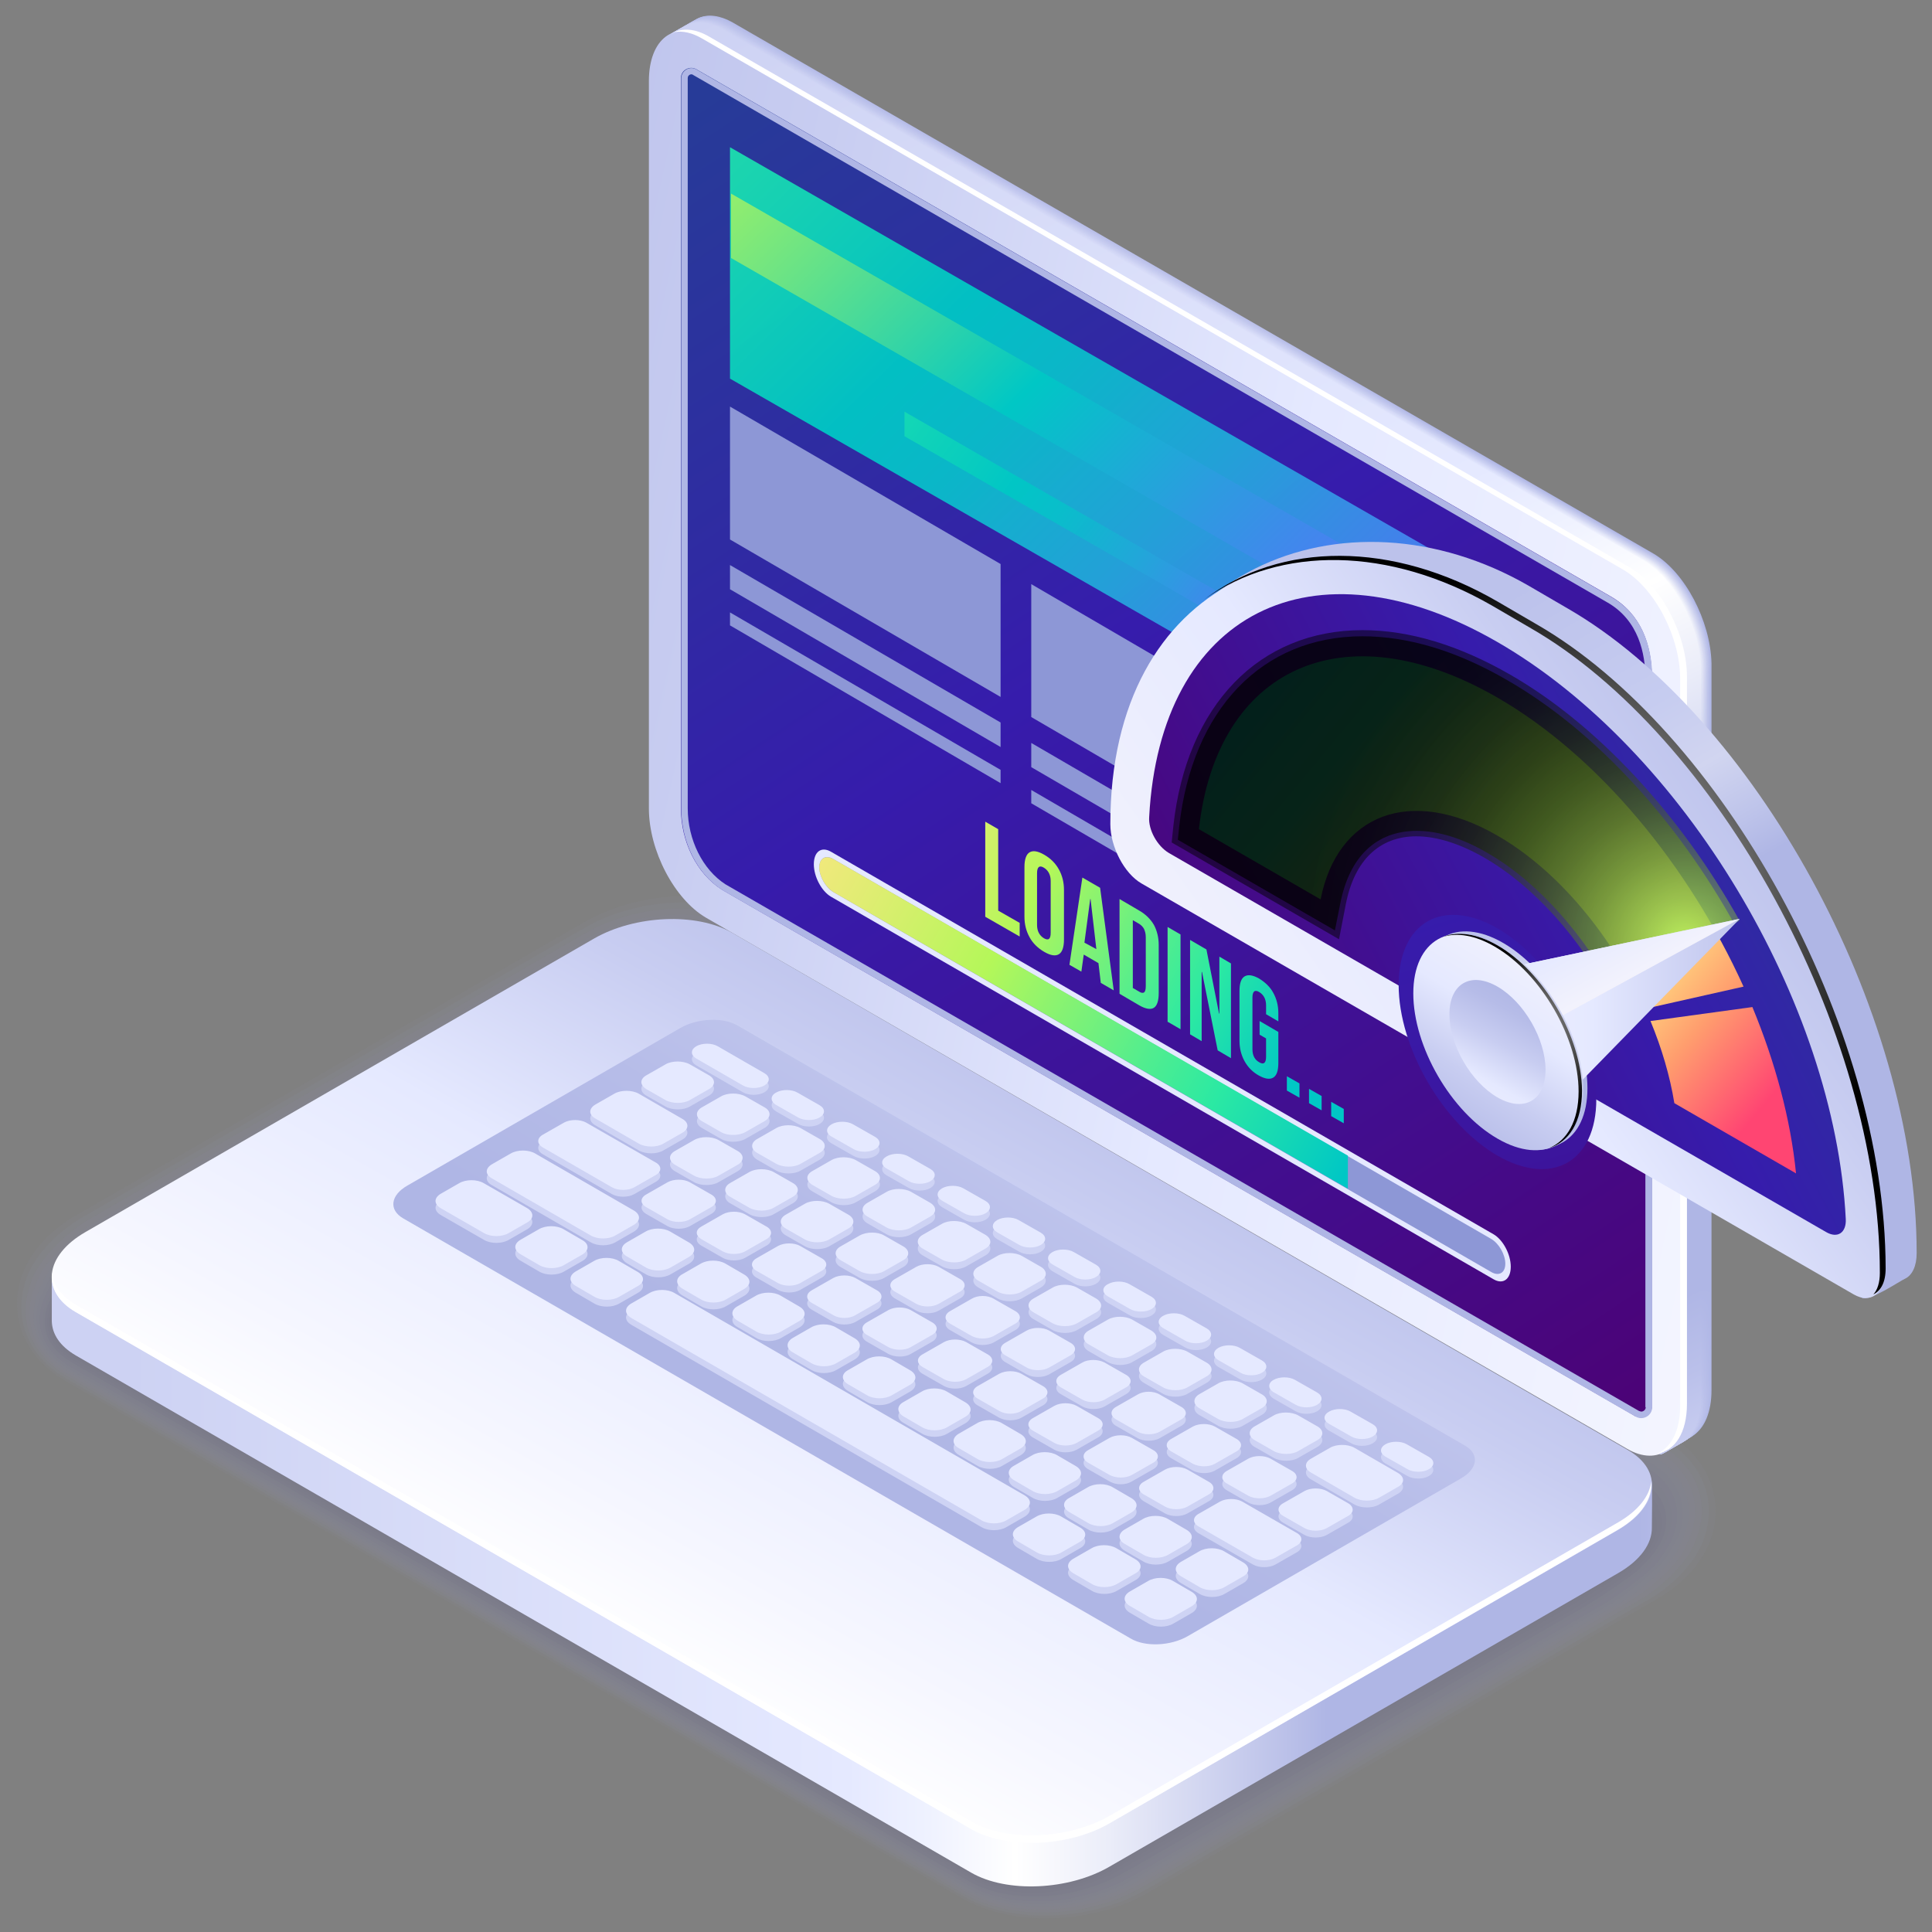<?xml version="1.0" encoding="utf-8"?>
<!-- Generator: Adobe Illustrator 28.1.0, SVG Export Plug-In . SVG Version: 6.00 Build 0)  -->
<svg version="1.1" id="Layer_1" xmlns="http://www.w3.org/2000/svg" xmlns:xlink="http://www.w3.org/1999/xlink" x="0px" y="0px"
	 viewBox="0 0 566.9 566.9" style="enable-background:new 0 0 566.9 566.9;" xml:space="preserve">
<rect x="0" y="0" width="566.9" height="566.9" fill="#808080" stroke="none"/>
<style type="text/css">
	.st0{opacity:0.2;}
	.st1{opacity:0.191;fill:#9FA4D8;}
	.st2{opacity:0.255;fill:#9A9ED4;}
	.st3{opacity:0.32;fill:#9498CF;}
	.st4{opacity:0.385;fill:#8F92CB;}
	.st5{opacity:0.45;fill:#898CC7;}
	.st6{opacity:0.515;fill:#8486C3;}
	.st7{opacity:0.58;fill:#7E7FBE;}
	.st8{opacity:0.645;fill:#7979BA;}
	.st9{opacity:0.71;fill:#7373B6;}
	.st10{opacity:0.775;fill:#6E6DB2;}
	.st11{opacity:0.84;fill:#6867AD;}
	.st12{opacity:0.905;fill:#6361A9;}
	.st13{fill:url(#SVGID_1_);}
	.st14{fill:url(#SVGID_00000016796660315216892210000000278529177725605545_);}
	.st15{fill:#FFFFFF;}
	.st16{fill:url(#SVGID_00000127010553263366462890000008733313635643859107_);}
	.st17{fill:#CED3F4;}
	.st18{fill:#E5E9FF;}
	.st19{fill:url(#SVGID_00000078039094566867872790000015549273128053676971_);}
	.st20{fill:url(#SVGID_00000061453560751610761520000009300970662969178764_);}
	.st21{fill:#AFB6E5;}
	.st22{fill:url(#SVGID_00000122698080994041500130000010958112101301577861_);}
	.st23{fill:url(#SVGID_00000172398213569177417080000009197570617636014232_);}
	.st24{fill:url(#SVGID_00000152264983821116772450000006975960772758674861_);}
	.st25{fill:url(#SVGID_00000048479552661877109900000016240656957010063804_);}
	.st26{fill:url(#SVGID_00000146481667420011426260000017177331586941863848_);}
	.st27{fill:url(#SVGID_00000021090372566513273210000017232622804511173547_);}
	.st28{fill:url(#SVGID_00000063608880357186218260000004718216306000997304_);}
	.st29{fill:url(#SVGID_00000025445101249401256550000010774761782420165543_);}
	.st30{fill:url(#SVGID_00000018922549069723735610000003842018807254987660_);}
	.st31{fill:url(#SVGID_00000152236835271166083420000003687403833678296194_);}
	.st32{fill:url(#SVGID_00000088114353303728676120000016033685591748188068_);}
	.st33{fill:url(#SVGID_00000178167112198990164650000004412911730510724770_);}
	.st34{fill:url(#SVGID_00000007412068442459628140000013569639463553797565_);}
	.st35{fill:url(#SVGID_00000155853062561219025570000005079997298337397161_);}
	.st36{fill:url(#SVGID_00000083052401263785740200000009336923822538518461_);}
	.st37{fill:url(#SVGID_00000075859407304588452030000004426709114866655155_);}
	.st38{fill:url(#SVGID_00000056400113367129883740000012503363896873547661_);}
	.st39{fill:url(#SVGID_00000044889835518501564460000000668212208095461814_);}
	.st40{fill:url(#SVGID_00000062891239223206987540000011473033045545045687_);}
	.st41{fill:url(#SVGID_00000156563860078953735170000002446237286755615631_);}
	.st42{fill:url(#SVGID_00000141444692792618818950000009859757470693021846_);}
	.st43{fill:url(#SVGID_00000127029152095456156360000008388041954959576723_);}
	.st44{fill:#8D97D6;}
	.st45{opacity:0.95;fill:url(#SVGID_00000079483260223646457630000014064133437868541370_);}
	.st46{fill:url(#SVGID_00000109739724136678440610000014588307255613377409_);}
	.st47{opacity:0.95;fill:url(#SVGID_00000113326760876188766020000007926874630831772576_);}
	.st48{fill:url(#SVGID_00000135679398686474901760000007849216715523215239_);}
	.st49{fill:url(#SVGID_00000115500612701633938170000004524343293953322637_);}
	.st50{fill:url(#SVGID_00000023268510981230947430000001582400061634008731_);}
	.st51{fill:url(#SVGID_00000068639970913122006390000001884649412075688838_);}
	.st52{fill:url(#SVGID_00000078037471672912720460000013574163707968971648_);}
	.st53{fill:url(#SVGID_00000081616015588640190130000001809879849607373957_);}
	.st54{fill:url(#SVGID_00000087374505232377533650000014367956823981101482_);}
	.st55{opacity:0.5;fill:url(#SVGID_00000018226133827433650470000013604465390610205060_);}
	.st56{opacity:0.7;fill:url(#SVGID_00000041265333437015007290000007701991171586229950_);}
	.st57{fill:url(#SVGID_00000118381695933035456150000015661085300300727973_);}
	.st58{fill:url(#SVGID_00000011000052923701270720000001949619457152620202_);}
	.st59{fill:url(#SVGID_00000114075046089243380040000001532937930336829346_);}
	.st60{fill:url(#SVGID_00000039115583580692319490000012073578722487140287_);}
	.st61{fill:url(#SVGID_00000005976084719948334410000009517697194081953928_);}
	.st62{fill:url(#SVGID_00000105385578282360368070000014757943431958518150_);}
	.st63{fill:url(#SVGID_00000093147548565838299970000017660162659937451177_);}
	.st64{fill:url(#SVGID_00000026156782005565501180000006675583659754275253_);}
	.st65{fill:url(#SVGID_00000132774459730460071500000005076018191359885442_);}
	.st66{fill:url(#SVGID_00000105414022078122576700000009354439457310613139_);}
	.st67{fill:url(#SVGID_00000105404811541029974660000005045373468482954930_);}
	.st68{fill:url(#SVGID_00000008116683119453277490000010110163430589266333_);}
	.st69{fill:url(#SVGID_00000023248086960983040820000010341600105827678121_);}
	.st70{fill:url(#SVGID_00000005946081535493593320000016820313524288925572_);}
	.st71{fill:url(#SVGID_00000060718894582415607840000018258832590330959546_);}
	.st72{fill:url(#SVGID_00000180362108163537866720000013546135471036790949_);}
	.st73{fill:url(#SVGID_00000083075654541456242130000018285260646714621592_);}
	.st74{fill:url(#SVGID_00000023256191729960705610000010656912494555372170_);}
</style>
<g>
	<g class="st0">
		<path class="st1" d="M306.9,562.9c-9.5,0-18-2.1-24.8-6L19.2,405.2c-9.1-5.2-14.2-13.5-14.2-22.7c0-10.1,6.3-19.5,17.2-25.8
			l149.2-86.1c8.6-4.9,19.3-7.7,30.1-7.7c9.5,0,18,2.1,24.8,6l262.9,151.8c9.1,5.2,14.2,13.5,14.2,22.7c0,10.1-6.3,19.5-17.2,25.8
			l-149.2,86.1C328.5,560.2,317.8,562.9,306.9,562.9z"/>
		<path class="st2" d="M171.6,272.2c8.5-4.9,19.3-7.6,30.1-7.4c4.3,0.1,8.5,0.6,12.3,1.5c4.1,1,9,2.9,12.3,4.8l261.9,151.2
			c9,5.2,13.7,13.4,13.2,22.4c-0.2,2.5-0.7,4.9-1.6,7.3c-2.3,6.4-8.8,13.2-16.1,17.4l-147.1,84.9c-1.9,1.1-4.4,2.3-6.4,3.2
			c-7.1,2.9-15.1,4.5-23.2,4.6c-9.3,0.1-17.8-1.9-24.5-5.8L19.4,404.5c-9-5.2-13.7-13.5-13.1-22.4c0.1-2.1,0.6-4.2,1.2-6.3
			c2.1-6.8,8.8-14,16.5-18.5L171.6,272.2z"/>
		<path class="st3" d="M171.8,273.8c8.5-4.9,19.3-7.5,30-7.2c4.3,0.1,8.4,0.8,12.2,1.7c3.7,0.9,9.2,3.3,12.2,5l260.9,150.6
			c9,5.2,13.2,13.4,12.1,22.1c-0.3,2.4-1.1,4.7-2,6.9c-2.2,5.7-9.7,12.9-16.3,16.7l-145,83.7c-1.7,1-4.5,2.4-6.3,3.2
			c-6.9,2.9-14.8,4.6-22.8,4.7c-9.2,0.1-17.6-1.8-24.2-5.6L19.7,403.8c-9-5.2-13.2-13.5-12-22.2c0.3-2,0.9-4,1.6-6
			c2.1-6,9.9-13.7,16.8-17.8L171.8,273.8z"/>
		<path class="st4" d="M172.1,275.4c8.5-4.9,19.4-7.4,29.9-7c4.3,0.2,8.4,1,12.1,1.9c3.3,0.9,9.4,3.6,12,5.1l259.9,150
			c8.9,5.2,12.7,13.3,11,21.8c-0.4,2.3-1.4,4.4-2.3,6.6c-2.1,5-10.6,12.6-16.5,16l-142.8,82.5c-1.5,0.9-4.6,2.5-6.2,3.2
			c-6.8,2.9-14.6,4.6-22.4,4.8c-9,0.2-17.4-1.7-23.8-5.4L20,403.2c-9-5.2-12.7-13.4-10.9-22c0.4-1.9,1.2-3.8,1.9-5.7
			c2-5.3,10.9-13.5,17.1-17L172.1,275.4z"/>
		<path class="st5" d="M172.4,277.1c8.5-4.9,19.4-7.3,29.8-6.8c4.3,0.2,8.3,1.1,12,2.1c2.9,0.8,9.6,4,11.9,5.3L485,427.2
			c8.9,5.1,12.2,13.2,9.9,21.5c-0.6,2.1-1.7,4.1-2.7,6.3c-2,4.3-11.5,12.3-16.7,15.3l-140.7,81.2c-1.3,0.8-4.7,2.5-6.1,3.1
			c-6.7,2.9-14.3,4.7-22.1,4.9c-8.9,0.2-17.1-1.6-23.5-5.2L20.3,402.5c-9-5.2-12.2-13.4-9.7-21.7c0.5-1.8,1.5-3.5,2.3-5.4
			c2-4.6,12-13.2,17.4-16.3L172.4,277.1z"/>
		<path class="st6" d="M172.6,278.7c8.5-4.9,19.4-7.2,29.7-6.6c4.3,0.3,8.3,1.3,11.9,2.4c2.4,0.7,9.8,4.3,11.8,5.5l257.9,148.9
			c8.8,5.1,11.7,13.2,8.8,21.2c-0.7,2-2,3.8-3.1,5.9c-1.9,3.6-12.5,12.1-16.9,14.6l-138.6,80c-1.1,0.7-4.8,2.6-6,3.1
			c-6.5,2.9-14.1,4.8-21.7,5c-8.7,0.3-16.9-1.5-23.1-5L20.5,401.9c-8.9-5.2-11.7-13.3-8.6-21.5c0.7-1.7,1.8-3.3,2.6-5.1
			c1.8-3.9,13.1-12.9,17.7-15.6L172.6,278.7z"/>
		<path class="st7" d="M172.9,280.3c8.4-4.9,19.4-7.1,29.6-6.4c4.3,0.3,8.2,1.5,11.8,2.6c2,0.6,10,4.6,11.7,5.6l256.9,148.3
			c8.8,5.1,11.2,13.1,7.8,21c-0.8,1.9-1.9,3.8-3.4,5.6c-1.1,3.2-13.4,11.8-17,13.9l-136.5,78.8c-0.9,0.5-4.9,2.7-5.9,3.1
			c-6.4,2.9-13.8,4.8-21.3,5.1c-8.6,0.3-16.7-1.3-22.8-4.9L20.8,401.2c-8.9-5.1-11.2-13.3-7.5-21.2c0.8-1.6,1.7-3.3,3-4.8
			c0.9-3.4,14.1-12.6,18-14.9L172.9,280.3z"/>
		<path class="st8" d="M173.2,281.9c8.4-4.9,19.5-7,29.5-6.2c4.3,0.4,8.2,1.6,11.7,2.8c1.6,0.5,10.2,5,11.5,5.8L481.8,432
			c8.8,5.1,10.8,13,6.7,20.7c-1,1.8-2.2,3.6-3.8,5.2c-0.8,2.6-14.3,11.5-17.2,13.2l-134.4,77.6c-0.8,0.4-5,2.7-5.8,3.1
			c-6.3,2.9-13.6,4.9-20.9,5.2c-8.4,0.4-16.5-1.2-22.5-4.7L21.1,400.6c-8.9-5.1-10.8-13.3-6.3-21c0.9-1.5,2-3.1,3.3-4.5
			c0.8-2.7,15.2-12.3,18.3-14.1L173.2,281.9z"/>
		<path class="st9" d="M173.4,283.6c8.4-4.8,19.5-6.9,29.4-5.9c4.3,0.4,8.1,1.8,11.6,3c1.2,0.4,10.4,5.3,11.4,5.9l254.9,147.2
			c8.7,5,10.4,13,5.6,20.4c-1.1,1.7-2.4,3.4-4.2,4.9c-0.6,1.9-15.2,11.2-17.4,12.5l-132.2,76.4c-0.6,0.3-5.1,2.8-5.7,3.1
			c-6.2,2.9-13.3,4.9-20.5,5.3c-8.3,0.4-16.3-1.1-22.1-4.5L21.3,399.9c-8.9-5.1-10.4-13.3-5.2-20.7c1-1.4,2.2-2.9,3.7-4.2
			c0.6-2.1,16.2-12.1,18.6-13.4L173.4,283.6z"/>
		<path class="st10" d="M173.7,285.2c8.4-4.8,19.5-6.8,29.4-5.7c4.3,0.5,8,2,11.5,3.2c0.8,0.3,10.6,5.7,11.3,6.1l253.9,146.6
			c8.7,5,10,13,4.5,20.1c-1.2,1.6-2.7,3.1-4.5,4.6c-0.4,1.3-16.1,10.9-17.6,11.8L332,546.8c-0.4,0.2-5.2,2.9-5.6,3.1
			c-6.1,2.8-13,5-20.2,5.4c-8.1,0.5-16-1-21.8-4.3L21.6,399.3c-8.9-5.1-10-13.3-4.1-20.5c1.1-1.4,2.4-2.7,4-3.9
			c0.4-1.4,17.3-11.8,18.8-12.7L173.7,285.2z"/>
		<path class="st11" d="M174,286.8c8.3-4.8,19.6-6.7,29.3-5.5c4.2,0.5,8,2.1,11.4,3.4c0.4,0.1,10.8,6,11.2,6.2l252.9,146
			c8.6,5,9.6,13,3.4,19.8c-1.3,1.5-2.9,2.9-4.9,4.2c-0.2,0.6-17.1,10.7-17.8,11.1l-128,73.9c-0.2,0.1-5.2,3-5.4,3.1
			c-5.9,2.8-12.8,5.1-19.8,5.5c-8,0.5-15.8-0.8-21.5-4.1L21.9,398.6c-8.8-5.1-9.6-13.3-2.9-20.3c1.2-1.3,2.7-2.5,4.4-3.7
			c0.2-0.7,18.4-11.5,19.1-11.9L174,286.8z"/>
		<path class="st12" d="M285,549.7L22.2,397.9c-10.4-6-9.1-16.5,2.9-23.4l149.2-86.1c12-6.9,30.1-7.7,40.5-1.7l262.9,151.8
			c10.4,6,9.1,16.5-2.9,23.4l-149.2,86.1C313.6,555,295.4,555.7,285,549.7z"/>
	</g>
	<linearGradient id="SVGID_1_" gradientUnits="userSpaceOnUse" x1="36.811" y1="417.998" x2="524.862" y2="417.998">
		<stop  offset="0" style="stop-color:#CDD2F3"/>
		<stop  offset="0.434" style="stop-color:#E5E9FF"/>
		<stop  offset="0.483" style="stop-color:#EFF2FF"/>
		<stop  offset="0.535" style="stop-color:#FFFFFF"/>
		<stop  offset="0.591" style="stop-color:#EBEDF9"/>
		<stop  offset="0.702" style="stop-color:#B9BFE8"/>
		<stop  offset="0.722" style="stop-color:#AFB6E5"/>
		<stop  offset="0.909" style="stop-color:#AFB6E5"/>
		<stop  offset="0.95" style="stop-color:#BAC0EA"/>
		<stop  offset="1" style="stop-color:#CDD2F3"/>
	</linearGradient>
	<path class="st13" d="M285,549.5L22.2,397.7c-4.6-2.7-6.9-6.2-7-10c0-0.1,0-12.9,0-13c0.1-4.5,3.4,3.3,9.9-0.4l149.2-86.1
		c12-6.9,30.1-7.7,40.5-1.7l262.9,151.8c3.5,2,6-6.5,6.9-3.8c0.3,0.9,0.1,12.8,0.1,13.7c0.1,4.7-3.3,9.6-9.9,13.4l-149.2,86.1
		C313.6,554.7,295.4,555.5,285,549.5z"/>
	
		<linearGradient id="SVGID_00000054965387888672619050000004793112765900253360_" gradientUnits="userSpaceOnUse" x1="334.02" y1="254.586" x2="199.136" y2="496.136">
		<stop  offset="0" style="stop-color:#AFB6E5"/>
		<stop  offset="0.145" style="stop-color:#B6BCE8"/>
		<stop  offset="0.348" style="stop-color:#C8CDF1"/>
		<stop  offset="0.581" style="stop-color:#E5E9FF"/>
		<stop  offset="0.855" style="stop-color:#F5F6FF"/>
		<stop  offset="1" style="stop-color:#FFFFFF"/>
	</linearGradient>
	<path style="fill:url(#SVGID_00000054965387888672619050000004793112765900253360_);" d="M285,536.7L22.2,384.9
		c-10.4-6-9.1-16.5,2.9-23.4l149.2-86.1c12-6.9,30.1-7.7,40.5-1.7l262.9,151.8c10.4,6,9.1,16.5-2.9,23.4L325.6,535
		C313.6,542,295.4,542.7,285,536.7z"/>
	<path class="st15" d="M474.8,446.7l-149.2,86.1c-12,6.9-30.1,7.7-40.5,1.7L22.2,382.8c-4.3-2.5-6.6-5.7-6.9-9.2
		c-0.5,4.2,1.7,8.4,6.9,11.4L285,536.7c10.4,6,28.5,5.2,40.5-1.7l149.2-86.1c7-4.1,10.3-9.3,9.8-14.2
		C484.1,438.9,480.7,443.3,474.8,446.7z"/>
	
		<linearGradient id="SVGID_00000113311542352003753210000003738555176886745789_" gradientUnits="userSpaceOnUse" x1="256.924" y1="419.693" x2="442.602" y2="107.033">
		<stop  offset="0" style="stop-color:#AFB6E5"/>
		<stop  offset="0.145" style="stop-color:#B6BCE8"/>
		<stop  offset="0.348" style="stop-color:#C8CDF1"/>
		<stop  offset="0.581" style="stop-color:#E5E9FF"/>
		<stop  offset="0.855" style="stop-color:#F5F6FF"/>
		<stop  offset="1" style="stop-color:#FFFFFF"/>
	</linearGradient>
	<path style="fill:url(#SVGID_00000113311542352003753210000003738555176886745789_);" d="M331.8,480.8L118.3,357.5
		c-4.3-2.5-3.7-6.8,1.2-9.6l80.2-46.3c4.9-2.8,12.4-3.2,16.7-0.7l213.5,123.3c4.3,2.5,3.7,6.8-1.2,9.6l-80.2,46.3
		C343.5,483,336,483.3,331.8,480.8z"/>
	<path class="st17" d="M204.3,312.6l13.7,7.9c1.7,1,4.6,1,6.3,0c1.7-1,1.7-2.6,0-3.6l-13.7-7.9c-1.7-1-4.6-1-6.3,0
		C202.6,310,202.6,311.6,204.3,312.6z M227.7,326.1l6.5,3.7c1.7,1,4.6,1,6.3,0s1.7-2.6,0-3.6l-6.5-3.7c-1.7-1-4.6-1-6.3,0
		C226,323.5,226,325.1,227.7,326.1z M244,335.5l6.5,3.7c1.7,1,4.6,1,6.3,0c1.7-1,1.7-2.6,0-3.6l-6.5-3.7c-1.7-1-4.6-1-6.3,0
		C242.2,332.9,242.2,334.5,244,335.5z M260.2,344.9l6.5,3.7c1.7,1,4.6,1,6.3,0c1.7-1,1.7-2.6,0-3.6l-6.5-3.7c-1.7-1-4.6-1-6.3,0
		C258.4,342.2,258.4,343.9,260.2,344.9z M276.4,354.2l6.5,3.7c1.7,1,4.6,1,6.3,0c1.7-1,1.7-2.6,0-3.6l-6.5-3.7c-1.7-1-4.6-1-6.3,0
		S274.7,353.2,276.4,354.2z M292.6,363.6l6.5,3.7c1.7,1,4.6,1,6.3,0c1.7-1,1.7-2.6,0-3.6l-6.5-3.7c-1.7-1-4.6-1-6.3,0
		C290.9,361,290.9,362.6,292.6,363.6z M308.8,373l6.5,3.7c1.7,1,4.6,1,6.3,0c1.7-1,1.7-2.6,0-3.6l-6.5-3.7c-1.7-1-4.6-1-6.3,0
		C307.1,370.3,307.1,372,308.8,373z M325.1,382.3l6.5,3.7c1.7,1,4.6,1,6.3,0c1.7-1,1.7-2.6,0-3.6l-6.5-3.7c-1.7-1-4.6-1-6.3,0
		C323.3,379.7,323.3,381.3,325.1,382.3z M341.3,391.7l6.5,3.7c1.7,1,4.6,1,6.3,0s1.7-2.6,0-3.6l-6.5-3.7c-1.7-1-4.6-1-6.3,0
		C339.5,389.1,339.6,390.7,341.3,391.7z M357.5,401.1l6.5,3.7c1.7,1,4.6,1,6.3,0c1.7-1,1.7-2.6,0-3.6l-6.5-3.7c-1.7-1-4.6-1-6.3,0
		C355.8,398.4,355.8,400.1,357.5,401.1z M373.7,410.4l6.5,3.7c1.7,1,4.6,1,6.3,0c1.7-1,1.7-2.6,0-3.6l-6.5-3.7c-1.7-1-4.6-1-6.3,0
		C372,407.8,372,409.4,373.7,410.4z M390,419.8l6.5,3.7c1.7,1,4.6,1,6.3,0s1.7-2.6,0-3.6l-6.5-3.7c-1.7-1-4.6-1-6.3,0
		S388.2,418.8,390,419.8z M406.5,429.4l6.5,3.7c1.7,1,4.6,1,6.3,0c1.7-1,1.7-2.6,0-3.6l-6.5-3.7c-1.7-1-4.6-1-6.3,0
		C404.8,426.7,404.8,428.4,406.5,429.4z M189.7,321.5l5.6,3.2c2,1.1,5.2,1.1,7.1,0l5.6-3.2c2-1.1,2-3,0-4.1l-5.6-3.2
		c-2-1.1-5.2-1.1-7.1,0l-5.6,3.2C187.7,318.6,187.7,320.4,189.7,321.5z M218.7,334.2l5.6-3.2c2-1.1,2-3,0-4.1l-5.6-3.2
		c-2-1.1-5.2-1.1-7.1,0l-5.6,3.2c-2,1.1-2,3,0,4.1l5.6,3.2C213.5,335.3,216.7,335.3,218.7,334.2z M222.2,340.3l5.6,3.2
		c2,1.1,5.2,1.1,7.1,0l5.6-3.2c2-1.1,2-3,0-4.1l-5.6-3.2c-2-1.1-5.2-1.1-7.1,0l-5.6,3.2C220.2,337.3,220.2,339.1,222.2,340.3z
		 M238.4,349.6l5.6,3.2c2,1.1,5.2,1.1,7.1,0l5.6-3.2c2-1.1,2-3,0-4.1l-5.6-3.2c-2-1.1-5.2-1.1-7.1,0l-5.6,3.2
		C236.4,346.7,236.4,348.5,238.4,349.6z M272.9,354.9l-5.6-3.2c-2-1.1-5.2-1.1-7.1,0l-5.6,3.2c-2,1.1-2,3,0,4.1l5.6,3.2
		c2,1.1,5.2,1.1,7.1,0l5.6-3.2C274.9,357.9,274.9,356.1,272.9,354.9z M289.1,364.3l-5.6-3.2c-2-1.1-5.2-1.1-7.1,0l-5.6,3.2
		c-2,1.1-2,3,0,4.1l5.6,3.2c2,1.1,5.2,1.1,7.1,0l5.6-3.2C291.1,367.3,291.1,365.4,289.1,364.3z M305.4,373.7l-5.6-3.2
		c-2-1.1-5.2-1.1-7.1,0l-5.6,3.2c-2,1.1-2,3,0,4.1l5.6,3.2c2,1.1,5.2,1.1,7.1,0l5.6-3.2C307.4,376.6,307.3,374.8,305.4,373.7z
		 M321.6,383l-5.6-3.2c-2-1.1-5.2-1.1-7.1,0l-5.6,3.2c-2,1.1-2,3,0,4.1l5.6,3.2c2,1.1,5.2,1.1,7.1,0l5.6-3.2
		C323.6,386,323.6,384.2,321.6,383z M337.8,392.4l-5.6-3.2c-2-1.1-5.2-1.1-7.1,0l-5.6,3.2c-2,1.1-2,3,0,4.1l5.6,3.2
		c2,1.1,5.2,1.1,7.1,0l5.6-3.2C339.8,395.4,339.8,393.5,337.8,392.4z M354,401.7l-5.6-3.2c-2-1.1-5.2-1.1-7.1,0l-5.6,3.2
		c-2,1.1-2,3,0,4.1l5.6,3.2c2,1.1,5.2,1.1,7.1,0l5.6-3.2C356,404.7,356,402.9,354,401.7z M351.9,415.2l5.6,3.2c2,1.1,5.2,1.1,7.1,0
		l5.6-3.2c2-1.1,2-3,0-4.1l-5.6-3.2c-2-1.1-5.2-1.1-7.1,0l-5.6,3.2C350,412.2,350,414.1,351.9,415.2z M386.5,420.5l-5.6-3.2
		c-2-1.1-5.2-1.1-7.1,0l-5.6,3.2c-2,1.1-2,3,0,4.1l5.6,3.2c2,1.1,5.2,1.1,7.1,0l5.6-3.2C388.5,423.5,388.5,421.6,386.5,420.5z
		 M410.2,434.2l-12.8-7.4c-2-1.1-5.2-1.1-7.1,0l-5.6,3.2c-2,1.1-2,3,0,4.1l12.8,7.4c2,1.1,5.2,1.1,7.1,0l5.6-3.2
		C412.2,437.2,412.2,435.3,410.2,434.2z M174.7,330.2l12.8,7.4c2,1.1,5.2,1.1,7.1,0l5.6-3.2c2-1.1,2-3,0-4.1l-12.8-7.4
		c-2-1.1-5.2-1.1-7.1,0l-5.6,3.2C172.7,327.2,172.7,329.1,174.7,330.2z M198.1,343.7l5.6,3.2c2,1.1,5.2,1.1,7.1,0l5.6-3.2
		c2-1.1,2-3,0-4.1l-5.6-3.2c-2-1.1-5.2-1.1-7.1,0l-5.6,3.2C196.1,340.8,196.1,342.6,198.1,343.7z M219.9,356.3c2,1.1,5.2,1.1,7.1,0
		l5.6-3.2c2-1.1,2-3,0-4.1l-5.6-3.2c-2-1.1-5.2-1.1-7.1,0l-5.6,3.2c-2,1.1-2,3,0,4.1L219.9,356.3z M236.2,365.7c2,1.1,5.2,1.1,7.1,0
		l5.6-3.2c2-1.1,2-3,0-4.1l-5.6-3.2c-2-1.1-5.2-1.1-7.1,0l-5.6,3.2c-2,1.1-2,3,0,4.1L236.2,365.7z M252.3,364.5l-5.6,3.2
		c-2,1.1-2,3,0,4.1l5.6,3.2c2,1.1,5.2,1.1,7.1,0l5.6-3.2c2-1.1,2-3,0-4.1l-5.6-3.2C257.5,363.4,254.3,363.4,252.3,364.5z
		 M268.9,373.7l-6.3,3.6c-1.8,1-1.8,2.7,0,3.7l6.3,3.6c1.8,1,4.7,1,6.5,0l6.3-3.6c1.8-1,1.8-2.7,0-3.7l-6.3-3.6
		C273.6,372.6,270.7,372.6,268.9,373.7z M285.1,383l-6.3,3.6c-1.8,1-1.8,2.7,0,3.7l6.3,3.6c1.8,1,4.7,1,6.5,0l6.3-3.6
		c1.8-1,1.8-2.7,0-3.7l-6.3-3.6C289.8,382,286.9,382,285.1,383z M301.3,392.4l-6.3,3.6c-1.8,1-1.8,2.7,0,3.7l6.3,3.6
		c1.8,1,4.7,1,6.5,0l6.3-3.6c1.8-1,1.8-2.7,0-3.7l-6.3-3.6C306,391.4,303.1,391.4,301.3,392.4z M317.6,401.8l-6.3,3.6
		c-1.8,1-1.8,2.7,0,3.7l6.3,3.6c1.8,1,4.7,1,6.5,0l6.3-3.6c1.8-1,1.8-2.7,0-3.7l-6.3-3.6C322.2,400.7,319.3,400.7,317.6,401.8z
		 M333.8,411.1l-6.3,3.6c-1.8,1-1.8,2.7,0,3.7l6.3,3.6c1.8,1,4.7,1,6.5,0l6.3-3.6c1.8-1,1.8-2.7,0-3.7l-6.3-3.6
		C338.5,410.1,335.6,410.1,333.8,411.1z M356.5,431.5l6.3-3.6c1.8-1,1.8-2.7,0-3.7l-6.3-3.6c-1.8-1-4.7-1-6.5,0l-6.3,3.6
		c-1.8,1-1.8,2.7,0,3.7l6.3,3.6C351.9,432.5,354.8,432.5,356.5,431.5z M372.8,440.9l6.3-3.6c1.8-1,1.8-2.7,0-3.7l-6.3-3.6
		c-1.8-1-4.7-1-6.5,0l-6.3,3.6c-1.8,1-1.8,2.7,0,3.7l6.3,3.6C368.1,441.9,371,441.9,372.8,440.9z M395.6,443.1l-6.3-3.6
		c-1.8-1-4.7-1-6.5,0l-6.3,3.6c-1.8,1-1.8,2.7,0,3.7l6.3,3.6c1.8,1,4.7,1,6.5,0l6.3-3.6C397.4,445.8,397.3,444.1,395.6,443.1z
		 M159.3,338.7l20.3,11.7c1.8,1,4.7,1,6.5,0l6.3-3.6c1.8-1,1.8-2.7,0-3.7L172,331.4c-1.8-1-4.7-1-6.5,0l-6.3,3.6
		C157.5,336,157.5,337.7,159.3,338.7z M189.6,356.2l6.3,3.6c1.8,1,4.7,1,6.5,0l6.3-3.6c1.8-1,1.8-2.7,0-3.7l-6.3-3.6
		c-1.8-1-4.7-1-6.5,0l-6.3,3.6C187.8,353.5,187.8,355.1,189.6,356.2z M205.8,365.5l6.3,3.6c1.8,1,4.7,1,6.5,0l6.3-3.6
		c1.8-1,1.8-2.7,0-3.7l-6.3-3.6c-1.8-1-4.7-1-6.5,0l-6.3,3.6C204,362.8,204,364.5,205.8,365.5z M222,374.9l6.3,3.6
		c1.8,1,4.7,1,6.5,0l6.3-3.6c1.8-1,1.8-2.7,0-3.7l-6.3-3.6c-1.8-1-4.7-1-6.5,0l-6.3,3.6C220.2,372.2,220.2,373.9,222,374.9z
		 M251,387.9l6.3-3.6c1.8-1,1.8-2.7,0-3.7l-6.3-3.6c-1.8-1-4.7-1-6.5,0l-6.3,3.6c-1.8,1-1.8,2.7,0,3.7l6.3,3.6
		C246.3,388.9,249.2,388.9,251,387.9z M267.2,397.3l6.3-3.6c1.8-1,1.8-2.7,0-3.7l-6.3-3.6c-1.8-1-4.7-1-6.5,0l-6.3,3.6
		c-1.8,1-1.8,2.7,0,3.7l6.3,3.6C262.6,398.3,265.5,398.3,267.2,397.3z M283.5,406.7l6.3-3.6c1.8-1,1.8-2.7,0-3.7l-6.3-3.6
		c-1.8-1-4.7-1-6.5,0l-6.3,3.6c-1.8,1-1.8,2.7,0,3.7l6.3,3.6C278.8,407.7,281.7,407.7,283.5,406.7z M299.7,416l6.3-3.6
		c1.8-1,1.8-2.7,0-3.7l-6.3-3.6c-1.8-1-4.7-1-6.5,0l-6.3,3.6c-1.8,1-1.8,2.7,0,3.7l6.3,3.6C295,417,297.9,417,299.7,416z
		 M315.9,425.4l6.3-3.6c1.8-1,1.8-2.7,0-3.7l-6.3-3.6c-1.8-1-4.7-1-6.5,0l-6.3,3.6c-1.8,1-1.8,2.7,0,3.7l6.3,3.6
		C311.2,426.4,314.1,426.4,315.9,425.4z M332.1,434.7l6.3-3.6c1.8-1,1.8-2.7,0-3.7l-6.3-3.6c-1.8-1-4.7-1-6.5,0l-6.3,3.6
		c-1.8,1-1.8,2.7,0,3.7l6.3,3.6C327.5,435.8,330.3,435.8,332.1,434.7z M335.6,440.5l6.3,3.6c1.8,1,4.7,1,6.5,0l6.3-3.6
		c1.8-1,1.8-2.7,0-3.7l-6.3-3.6c-1.8-1-4.7-1-6.5,0l-6.3,3.6C333.8,437.8,333.8,439.4,335.6,440.5z M380.5,451.8l-16-9.2
		c-1.8-1-4.7-1-6.5,0l-6.3,3.6c-1.8,1-1.8,2.7,0,3.7l16,9.2c1.8,1,4.7,1,6.5,0l6.3-3.6C382.3,454.5,382.3,452.8,380.5,451.8z
		 M144.4,347.8l28.9,16.7c2,1.2,5.3,1.2,7.3,0l5.4-3.1c2-1.2,2-3,0-4.2l-28.9-16.7c-2-1.2-5.3-1.2-7.3,0l-5.4,3.1
		C142.3,344.8,142.3,346.7,144.4,347.8z M184,370.7l5.5,3.2c2,1.2,5.3,1.2,7.3,0l5.4-3.1c2-1.2,2-3,0-4.2l-5.5-3.2
		c-2-1.2-5.3-1.2-7.3,0l-5.4,3.1C181.9,367.6,182,369.5,184,370.7z M200.2,380.1l5.5,3.2c2,1.2,5.3,1.2,7.3,0l5.4-3.1
		c2-1.2,2-3,0-4.2l-5.5-3.2c-2-1.2-5.3-1.2-7.3,0l-5.4,3.1C198.2,377,198.2,378.9,200.2,380.1z M216.4,389.4l5.5,3.2
		c2,1.2,5.3,1.2,7.3,0l5.4-3.1c2-1.2,2-3,0-4.2l-5.5-3.2c-2-1.2-5.3-1.2-7.3,0l-5.4,3.1C214.4,386.4,214.4,388.3,216.4,389.4z
		 M232.6,398.8l5.5,3.2c2,1.2,5.3,1.2,7.3,0l5.4-3.1c2-1.2,2-3,0-4.2l-5.5-3.2c-2-1.2-5.3-1.2-7.3,0l-5.4,3.1
		C230.6,395.7,230.6,397.6,232.6,398.8z M248.9,408.2l5.5,3.2c2,1.2,5.3,1.2,7.3,0l5.4-3.1c2-1.2,2-3,0-4.2l-5.5-3.2
		c-2-1.2-5.3-1.2-7.3,0l-5.4,3.1C246.8,405.1,246.8,407,248.9,408.2z M265.1,417.5l5.5,3.2c2,1.2,5.3,1.2,7.3,0l5.4-3.1
		c2-1.2,2-3,0-4.2l-5.5-3.2c-2-1.2-5.3-1.2-7.3,0l-5.4,3.1C263.1,414.5,263.1,416.4,265.1,417.5z M281.3,426.9l5.5,3.2
		c2,1.2,5.3,1.2,7.3,0l5.4-3.1c2-1.2,2-3,0-4.2l-5.5-3.2c-2-1.2-5.3-1.2-7.3,0l-5.4,3.1C279.3,423.8,279.3,425.7,281.3,426.9z
		 M297.5,436.3l5.5,3.2c2,1.2,5.3,1.2,7.3,0l5.4-3.1c2-1.2,2-3,0-4.2l-5.5-3.2c-2-1.2-5.3-1.2-7.3,0l-5.4,3.1
		C295.5,433.2,295.5,435.1,297.5,436.3z M313.8,445.6l5.5,3.2c2,1.2,5.3,1.2,7.3,0l5.4-3.1c2-1.2,2-3,0-4.2l-5.5-3.2
		c-2-1.2-5.3-1.2-7.3,0l-5.4,3.1C311.7,442.6,311.7,444.5,313.8,445.6z M330,455l5.5,3.2c2,1.2,5.3,1.2,7.3,0l5.4-3.1
		c2-1.2,2-3,0-4.2l-5.5-3.2c-2-1.2-5.3-1.2-7.3,0l-5.4,3.1C328,451.9,328,453.8,330,455z M364.7,460.4l-5.5-3.2
		c-2-1.2-5.3-1.2-7.3,0l-5.4,3.1c-2,1.2-2,3,0,4.2l5.5,3.2c2,1.2,5.3,1.2,7.3,0l5.4-3.1C366.8,463.4,366.8,461.6,364.7,460.4z
		 M154.7,356.5l-12.7-7.3c-2-1.2-5.3-1.2-7.3,0l-5.4,3.1c-2,1.2-2,3,0,4.2l12.7,7.3c2,1.2,5.3,1.2,7.3,0l5.4-3.1
		C156.7,359.5,156.7,357.6,154.7,356.5z M170.9,365.8l-5.5-3.2c-2-1.2-5.3-1.2-7.3,0l-5.4,3.1c-2,1.2-2,3,0,4.2l5.5,3.2
		c2,1.2,5.3,1.2,7.3,0l5.4-3.1C172.9,368.9,172.9,367,170.9,365.8z M187.1,375.2l-5.5-3.2c-2-1.2-5.3-1.2-7.3,0l-5.4,3.1
		c-2,1.2-2,3,0,4.2l5.5,3.2c2,1.2,5.3,1.2,7.3,0l5.4-3.1C189.2,378.3,189.2,376.4,187.1,375.2z M300.7,440.8l-102.8-59.4
		c-2-1.2-5.3-1.2-7.3,0l-5.4,3.1c-2,1.2-2,3,0,4.2L288,448.1c2,1.2,5.3,1.2,7.3,0l5.4-3.1C302.7,443.8,302.7,441.9,300.7,440.8z
		 M316.9,450.1l-5.5-3.2c-2-1.2-5.3-1.2-7.3,0l-5.4,3.1c-2,1.2-2,3,0,4.2l5.5,3.2c2,1.2,5.3,1.2,7.3,0l5.4-3.1
		C319,453.2,318.9,451.3,316.9,450.1z M333.1,459.5l-5.5-3.2c-2-1.2-5.3-1.2-7.3,0l-5.4,3.1c-2,1.2-2,3,0,4.2l5.5,3.2
		c2,1.2,5.3,1.2,7.3,0l5.4-3.1C335.2,462.6,335.2,460.7,333.1,459.5z M349.7,469.1l-5.5-3.2c-2-1.2-5.3-1.2-7.3,0l-5.4,3.1
		c-2,1.2-2,3,0,4.2l5.5,3.2c2,1.2,5.3,1.2,7.3,0l5.4-3.1C351.7,472.1,351.7,470.2,349.7,469.1z"/>
	<path class="st18" d="M204.3,310.6l13.7,7.9c1.7,1,4.6,1,6.3,0c1.7-1,1.7-2.6,0-3.6l-13.7-7.9c-1.7-1-4.6-1-6.3,0
		C202.6,308,202.6,309.6,204.3,310.6z M227.7,324.2l6.5,3.7c1.7,1,4.6,1,6.3,0s1.7-2.6,0-3.6l-6.5-3.7c-1.7-1-4.6-1-6.3,0
		C226,321.5,226,323.2,227.7,324.2z M244,333.5l6.5,3.7c1.7,1,4.6,1,6.3,0c1.7-1,1.7-2.6,0-3.6l-6.5-3.7c-1.7-1-4.6-1-6.3,0
		S242.2,332.5,244,333.5z M260.2,342.9l6.5,3.7c1.7,1,4.6,1,6.3,0c1.7-1,1.7-2.6,0-3.6l-6.5-3.7c-1.7-1-4.6-1-6.3,0
		C258.4,340.3,258.4,341.9,260.2,342.9z M276.4,352.3l6.5,3.7c1.7,1,4.6,1,6.3,0c1.7-1,1.7-2.6,0-3.6l-6.5-3.7c-1.7-1-4.6-1-6.3,0
		S274.7,351.3,276.4,352.3z M292.6,361.6l6.5,3.7c1.7,1,4.6,1,6.3,0c1.7-1,1.7-2.6,0-3.6l-6.5-3.7c-1.7-1-4.6-1-6.3,0
		C290.9,359,290.9,360.6,292.6,361.6z M308.8,371l6.5,3.7c1.7,1,4.6,1,6.3,0c1.7-1,1.7-2.6,0-3.6l-6.5-3.7c-1.7-1-4.6-1-6.3,0
		C307.1,368.4,307.1,370,308.8,371z M325.1,380.4l6.5,3.7c1.7,1,4.6,1,6.3,0c1.7-1,1.7-2.6,0-3.6l-6.5-3.7c-1.7-1-4.6-1-6.3,0
		C323.3,377.7,323.3,379.4,325.1,380.4z M341.3,389.7l6.5,3.7c1.7,1,4.6,1,6.3,0s1.7-2.6,0-3.6l-6.5-3.7c-1.7-1-4.6-1-6.3,0
		C339.5,387.1,339.6,388.7,341.3,389.7z M357.5,399.1l6.5,3.7c1.7,1,4.6,1,6.3,0c1.7-1,1.7-2.6,0-3.6l-6.5-3.7c-1.7-1-4.6-1-6.3,0
		C355.8,396.5,355.8,398.1,357.5,399.1z M373.7,408.5l6.5,3.7c1.7,1,4.6,1,6.3,0c1.7-1,1.7-2.6,0-3.6l-6.5-3.7c-1.7-1-4.6-1-6.3,0
		C372,405.8,372,407.5,373.7,408.5z M390,417.8l6.5,3.7c1.7,1,4.6,1,6.3,0s1.7-2.6,0-3.6l-6.5-3.7c-1.7-1-4.6-1-6.3,0
		C388.2,415.2,388.2,416.8,390,417.8z M406.5,427.4l6.5,3.7c1.7,1,4.6,1,6.3,0c1.7-1,1.7-2.6,0-3.6l-6.5-3.7c-1.7-1-4.6-1-6.3,0
		C404.8,424.8,404.8,426.4,406.5,427.4z M189.7,319.6l5.6,3.2c2,1.1,5.2,1.1,7.1,0l5.6-3.2c2-1.1,2-3,0-4.1l-5.6-3.2
		c-2-1.1-5.2-1.1-7.1,0l-5.6,3.2C187.7,316.6,187.7,318.4,189.7,319.6z M218.7,332.2l5.6-3.2c2-1.1,2-3,0-4.1l-5.6-3.2
		c-2-1.1-5.2-1.1-7.1,0l-5.6,3.2c-2,1.1-2,3,0,4.1l5.6,3.2C213.5,333.3,216.7,333.3,218.7,332.2z M222.2,338.3l5.6,3.2
		c2,1.1,5.2,1.1,7.1,0l5.6-3.2c2-1.1,2-3,0-4.1l-5.6-3.2c-2-1.1-5.2-1.1-7.1,0l-5.6,3.2C220.2,335.3,220.2,337.2,222.2,338.3z
		 M238.4,347.7l5.6,3.2c2,1.1,5.2,1.1,7.1,0l5.6-3.2c2-1.1,2-3,0-4.1l-5.6-3.2c-2-1.1-5.2-1.1-7.1,0l-5.6,3.2
		C236.4,344.7,236.4,346.5,238.4,347.7z M272.9,352.9l-5.6-3.2c-2-1.1-5.2-1.1-7.1,0l-5.6,3.2c-2,1.1-2,3,0,4.1l5.6,3.2
		c2,1.1,5.2,1.1,7.1,0l5.6-3.2C274.9,355.9,274.9,354.1,272.9,352.9z M289.1,362.3l-5.6-3.2c-2-1.1-5.2-1.1-7.1,0l-5.6,3.2
		c-2,1.1-2,3,0,4.1l5.6,3.2c2,1.1,5.2,1.1,7.1,0l5.6-3.2C291.1,365.3,291.1,363.5,289.1,362.3z M305.4,371.7l-5.6-3.2
		c-2-1.1-5.2-1.1-7.1,0l-5.6,3.2c-2,1.1-2,3,0,4.1l5.6,3.2c2,1.1,5.2,1.1,7.1,0l5.6-3.2C307.4,374.7,307.3,372.8,305.4,371.7z
		 M321.6,381l-5.6-3.2c-2-1.1-5.2-1.1-7.1,0l-5.6,3.2c-2,1.1-2,3,0,4.1l5.6,3.2c2,1.1,5.2,1.1,7.1,0l5.6-3.2
		C323.6,384,323.6,382.2,321.6,381z M337.8,390.4l-5.6-3.2c-2-1.1-5.2-1.1-7.1,0l-5.6,3.2c-2,1.1-2,3,0,4.1l5.6,3.2
		c2,1.1,5.2,1.1,7.1,0l5.6-3.2C339.8,393.4,339.8,391.6,337.8,390.4z M354,399.8l-5.6-3.2c-2-1.1-5.2-1.1-7.1,0l-5.6,3.2
		c-2,1.1-2,3,0,4.1l5.6,3.2c2,1.1,5.2,1.1,7.1,0l5.6-3.2C356,402.8,356,400.9,354,399.8z M351.9,413.2l5.6,3.2c2,1.1,5.2,1.1,7.1,0
		l5.6-3.2c2-1.1,2-3,0-4.1l-5.6-3.2c-2-1.1-5.2-1.1-7.1,0l-5.6,3.2C350,410.2,350,412.1,351.9,413.2z M386.5,418.5l-5.6-3.2
		c-2-1.1-5.2-1.1-7.1,0l-5.6,3.2c-2,1.1-2,3,0,4.1l5.6,3.2c2,1.1,5.2,1.1,7.1,0l5.6-3.2C388.5,421.5,388.5,419.6,386.5,418.5z
		 M410.2,432.2l-12.8-7.4c-2-1.1-5.2-1.1-7.1,0l-5.6,3.2c-2,1.1-2,3,0,4.1l12.8,7.4c2,1.1,5.2,1.1,7.1,0l5.6-3.2
		C412.2,435.2,412.2,433.4,410.2,432.2z M174.7,328.2l12.8,7.4c2,1.1,5.2,1.1,7.1,0l5.6-3.2c2-1.1,2-3,0-4.1l-12.8-7.4
		c-2-1.1-5.2-1.1-7.1,0l-5.6,3.2C172.7,325.3,172.7,327.1,174.7,328.2z M198.1,341.8l5.6,3.2c2,1.1,5.2,1.1,7.1,0l5.6-3.2
		c2-1.1,2-3,0-4.1l-5.6-3.2c-2-1.1-5.2-1.1-7.1,0l-5.6,3.2C196.1,338.8,196.1,340.6,198.1,341.8z M219.9,354.4c2,1.1,5.2,1.1,7.1,0
		l5.6-3.2c2-1.1,2-3,0-4.1l-5.6-3.2c-2-1.1-5.2-1.1-7.1,0l-5.6,3.2c-2,1.1-2,3,0,4.1L219.9,354.4z M236.2,363.7c2,1.1,5.2,1.1,7.1,0
		l5.6-3.2c2-1.1,2-3,0-4.1l-5.6-3.2c-2-1.1-5.2-1.1-7.1,0l-5.6,3.2c-2,1.1-2,3,0,4.1L236.2,363.7z M252.3,362.5l-5.6,3.2
		c-2,1.1-2,3,0,4.1l5.6,3.2c2,1.1,5.2,1.1,7.1,0l5.6-3.2c2-1.1,2-3,0-4.1l-5.6-3.2C257.5,361.4,254.3,361.4,252.3,362.5z
		 M268.9,371.7l-6.3,3.6c-1.8,1-1.8,2.7,0,3.7l6.3,3.6c1.8,1,4.7,1,6.5,0l6.3-3.6c1.8-1,1.8-2.7,0-3.7l-6.3-3.6
		C273.6,370.7,270.7,370.7,268.9,371.7z M285.1,381.1l-6.3,3.6c-1.8,1-1.8,2.7,0,3.7l6.3,3.6c1.8,1,4.7,1,6.5,0l6.3-3.6
		c1.8-1,1.8-2.7,0-3.7l-6.3-3.6C289.8,380,286.9,380,285.1,381.1z M301.3,390.4l-6.3,3.6c-1.8,1-1.8,2.7,0,3.7l6.3,3.6
		c1.8,1,4.7,1,6.5,0l6.3-3.6c1.8-1,1.8-2.7,0-3.7l-6.3-3.6C306,389.4,303.1,389.4,301.3,390.4z M317.6,399.8l-6.3,3.6
		c-1.8,1-1.8,2.7,0,3.7l6.3,3.6c1.8,1,4.7,1,6.5,0l6.3-3.6c1.8-1,1.8-2.7,0-3.7l-6.3-3.6C322.2,398.8,319.3,398.8,317.6,399.8z
		 M333.8,409.2l-6.3,3.6c-1.8,1-1.8,2.7,0,3.7l6.3,3.6c1.8,1,4.7,1,6.5,0l6.3-3.6c1.8-1,1.8-2.7,0-3.7l-6.3-3.6
		C338.5,408.1,335.6,408.1,333.8,409.2z M356.5,429.5l6.3-3.6c1.8-1,1.8-2.7,0-3.7l-6.3-3.6c-1.8-1-4.7-1-6.5,0l-6.3,3.6
		c-1.8,1-1.8,2.7,0,3.7l6.3,3.6C351.9,430.5,354.8,430.5,356.5,429.5z M372.8,438.9l6.3-3.6c1.8-1,1.8-2.7,0-3.7l-6.3-3.6
		c-1.8-1-4.7-1-6.5,0l-6.3,3.6c-1.8,1-1.8,2.7,0,3.7l6.3,3.6C368.1,439.9,371,439.9,372.8,438.9z M395.6,441.1l-6.3-3.6
		c-1.8-1-4.7-1-6.5,0l-6.3,3.6c-1.8,1-1.8,2.7,0,3.7l6.3,3.6c1.8,1,4.7,1,6.5,0l6.3-3.6C397.4,443.8,397.3,442.1,395.6,441.1z
		 M159.3,336.7l20.3,11.7c1.8,1,4.7,1,6.5,0l6.3-3.6c1.8-1,1.8-2.7,0-3.7L172,329.4c-1.8-1-4.7-1-6.5,0l-6.3,3.6
		C157.5,334,157.5,335.7,159.3,336.7z M189.6,354.2l6.3,3.6c1.8,1,4.7,1,6.5,0l6.3-3.6c1.8-1,1.8-2.7,0-3.7l-6.3-3.6
		c-1.8-1-4.7-1-6.5,0l-6.3,3.6C187.8,351.5,187.8,353.2,189.6,354.2z M205.8,363.6l6.3,3.6c1.8,1,4.7,1,6.5,0l6.3-3.6
		c1.8-1,1.8-2.7,0-3.7l-6.3-3.6c-1.8-1-4.7-1-6.5,0l-6.3,3.6C204,360.9,204,362.5,205.8,363.6z M222,372.9l6.3,3.6
		c1.8,1,4.7,1,6.5,0l6.3-3.6c1.8-1,1.8-2.7,0-3.7l-6.3-3.6c-1.8-1-4.7-1-6.5,0l-6.3,3.6C220.2,370.2,220.2,371.9,222,372.9z
		 M251,385.9l6.3-3.6c1.8-1,1.8-2.7,0-3.7L251,375c-1.8-1-4.7-1-6.5,0l-6.3,3.6c-1.8,1-1.8,2.7,0,3.7l6.3,3.6
		C246.3,387,249.2,387,251,385.9z M267.2,395.3l6.3-3.6c1.8-1,1.8-2.7,0-3.7l-6.3-3.6c-1.8-1-4.7-1-6.5,0l-6.3,3.6
		c-1.8,1-1.8,2.7,0,3.7l6.3,3.6C262.6,396.3,265.5,396.3,267.2,395.3z M283.5,404.7l6.3-3.6c1.8-1,1.8-2.7,0-3.7l-6.3-3.6
		c-1.8-1-4.7-1-6.5,0l-6.3,3.6c-1.8,1-1.8,2.7,0,3.7l6.3,3.6C278.8,405.7,281.7,405.7,283.5,404.7z M299.7,414l6.3-3.6
		c1.8-1,1.8-2.7,0-3.7l-6.3-3.6c-1.8-1-4.7-1-6.5,0l-6.3,3.6c-1.8,1-1.8,2.7,0,3.7l6.3,3.6C295,415.1,297.9,415.1,299.7,414z
		 M315.9,423.4l6.3-3.6c1.8-1,1.8-2.7,0-3.7l-6.3-3.6c-1.8-1-4.7-1-6.5,0l-6.3,3.6c-1.8,1-1.8,2.7,0,3.7l6.3,3.6
		C311.2,424.4,314.1,424.4,315.9,423.4z M332.1,432.8l6.3-3.6c1.8-1,1.8-2.7,0-3.7l-6.3-3.6c-1.8-1-4.7-1-6.5,0l-6.3,3.6
		c-1.8,1-1.8,2.7,0,3.7l6.3,3.6C327.5,433.8,330.3,433.8,332.1,432.8z M335.6,438.5l6.3,3.6c1.8,1,4.7,1,6.5,0l6.3-3.6
		c1.8-1,1.8-2.7,0-3.7l-6.3-3.6c-1.8-1-4.7-1-6.5,0l-6.3,3.6C333.8,435.8,333.8,437.5,335.6,438.5z M380.5,449.8l-16-9.2
		c-1.8-1-4.7-1-6.5,0l-6.3,3.6c-1.8,1-1.8,2.7,0,3.7l16,9.2c1.8,1,4.7,1,6.5,0l6.3-3.6C382.3,452.5,382.3,450.8,380.5,449.8z
		 M144.4,345.8l28.9,16.7c2,1.2,5.3,1.2,7.3,0l5.4-3.1c2-1.2,2-3,0-4.2l-28.9-16.7c-2-1.2-5.3-1.2-7.3,0l-5.4,3.1
		C142.3,342.8,142.3,344.7,144.4,345.8z M184,368.7l5.5,3.2c2,1.2,5.3,1.2,7.3,0l5.4-3.1c2-1.2,2-3,0-4.2l-5.5-3.2
		c-2-1.2-5.3-1.2-7.3,0l-5.4,3.1C181.9,365.7,182,367.6,184,368.7z M200.2,378.1l5.5,3.2c2,1.2,5.3,1.2,7.3,0l5.4-3.1
		c2-1.2,2-3,0-4.2l-5.5-3.2c-2-1.2-5.3-1.2-7.3,0l-5.4,3.1C198.2,375,198.2,376.9,200.2,378.1z M216.4,387.5l5.5,3.2
		c2,1.2,5.3,1.2,7.3,0l5.4-3.1c2-1.2,2-3,0-4.2l-5.5-3.2c-2-1.2-5.3-1.2-7.3,0l-5.4,3.1C214.4,384.4,214.4,386.3,216.4,387.5z
		 M232.6,396.8l5.5,3.2c2,1.2,5.3,1.2,7.3,0l5.4-3.1c2-1.2,2-3,0-4.2l-5.5-3.2c-2-1.2-5.3-1.2-7.3,0l-5.4,3.1
		C230.6,393.8,230.6,395.7,232.6,396.8z M248.9,406.2l5.5,3.2c2,1.2,5.3,1.2,7.3,0l5.4-3.1c2-1.2,2-3,0-4.2l-5.5-3.2
		c-2-1.2-5.3-1.2-7.3,0l-5.4,3.1C246.8,403.1,246.8,405,248.9,406.2z M265.1,415.6l5.5,3.2c2,1.2,5.3,1.2,7.3,0l5.4-3.1
		c2-1.2,2-3,0-4.2l-5.5-3.2c-2-1.2-5.3-1.2-7.3,0l-5.4,3.1C263.1,412.5,263.1,414.4,265.1,415.6z M281.3,424.9l5.5,3.2
		c2,1.2,5.3,1.2,7.3,0l5.4-3.1c2-1.2,2-3,0-4.2l-5.5-3.2c-2-1.2-5.3-1.2-7.3,0l-5.4,3.1C279.3,421.9,279.3,423.8,281.3,424.9z
		 M297.5,434.3l5.5,3.2c2,1.2,5.3,1.2,7.3,0l5.4-3.1c2-1.2,2-3,0-4.2l-5.5-3.2c-2-1.2-5.3-1.2-7.3,0l-5.4,3.1
		C295.5,431.2,295.5,433.1,297.5,434.3z M313.8,443.7l5.5,3.2c2,1.2,5.3,1.2,7.3,0l5.4-3.1c2-1.2,2-3,0-4.2l-5.5-3.2
		c-2-1.2-5.3-1.2-7.3,0l-5.4,3.1C311.7,440.6,311.7,442.5,313.8,443.7z M330,453l5.5,3.2c2,1.2,5.3,1.2,7.3,0l5.4-3.1
		c2-1.2,2-3,0-4.2l-5.5-3.2c-2-1.2-5.3-1.2-7.3,0l-5.4,3.1C328,450,328,451.9,330,453z M364.7,458.4l-5.5-3.2c-2-1.2-5.3-1.2-7.3,0
		l-5.4,3.1c-2,1.2-2,3,0,4.2l5.5,3.2c2,1.2,5.3,1.2,7.3,0l5.4-3.1C366.8,461.5,366.8,459.6,364.7,458.4z M154.7,354.5l-12.7-7.3
		c-2-1.2-5.3-1.2-7.3,0l-5.4,3.1c-2,1.2-2,3,0,4.2l12.7,7.3c2,1.2,5.3,1.2,7.3,0l5.4-3.1C156.7,357.6,156.7,355.7,154.7,354.5z
		 M170.9,363.9l-5.5-3.2c-2-1.2-5.3-1.2-7.3,0l-5.4,3.1c-2,1.2-2,3,0,4.2l5.5,3.2c2,1.2,5.3,1.2,7.3,0l5.4-3.1
		C172.9,366.9,172.9,365,170.9,363.9z M187.1,373.2l-5.5-3.2c-2-1.2-5.3-1.2-7.3,0l-5.4,3.1c-2,1.2-2,3,0,4.2l5.5,3.2
		c2,1.2,5.3,1.2,7.3,0l5.4-3.1C189.2,376.3,189.2,374.4,187.1,373.2z M300.7,438.8l-102.8-59.4c-2-1.2-5.3-1.2-7.3,0l-5.4,3.1
		c-2,1.2-2,3,0,4.2L288,446.1c2,1.2,5.3,1.2,7.3,0l5.4-3.1C302.7,441.8,302.7,440,300.7,438.8z M316.9,448.2l-5.5-3.2
		c-2-1.2-5.3-1.2-7.3,0l-5.4,3.1c-2,1.2-2,3,0,4.2l5.5,3.2c2,1.2,5.3,1.2,7.3,0l5.4-3.1C319,451.2,318.9,449.3,316.9,448.2z
		 M333.1,457.5l-5.5-3.2c-2-1.2-5.3-1.2-7.3,0l-5.4,3.1c-2,1.2-2,3,0,4.2l5.5,3.2c2,1.2,5.3,1.2,7.3,0l5.4-3.1
		C335.2,460.6,335.2,458.7,333.1,457.5z M349.7,467.1l-5.5-3.2c-2-1.2-5.3-1.2-7.3,0l-5.4,3.1c-2,1.2-2,3,0,4.2l5.5,3.2
		c2,1.2,5.3,1.2,7.3,0l5.4-3.1C351.7,470.1,351.7,468.3,349.7,467.1z"/>
	<g>
		
			<linearGradient id="SVGID_00000026860635053375593810000011943721476646255509_" gradientUnits="userSpaceOnUse" x1="-21.423" y1="138.287" x2="643.623" y2="284.234">
			<stop  offset="0" style="stop-color:#AFB6E5"/>
			<stop  offset="0.145" style="stop-color:#B6BCE8"/>
			<stop  offset="0.348" style="stop-color:#C8CDF1"/>
			<stop  offset="0.581" style="stop-color:#E5E9FF"/>
			<stop  offset="0.855" style="stop-color:#F5F6FF"/>
			<stop  offset="1" style="stop-color:#FFFFFF"/>
		</linearGradient>
		<path style="fill:url(#SVGID_00000026860635053375593810000011943721476646255509_);" d="M477.4,425.1L207.2,269.3
			c-9.3-5.4-16.8-19.7-16.8-32.1V23.8c0-12.4,7.5-18.1,16.8-12.7l270.2,155.8c9.3,5.4,16.8,19.7,16.8,32.1v213.3
			C494.2,424.8,486.7,430.5,477.4,425.1z"/>
		
			<linearGradient id="SVGID_00000105401407804863048120000006756789470448664987_" gradientUnits="userSpaceOnUse" x1="-2983.862" y1="21.631" x2="-2704.293" y2="442.021" gradientTransform="matrix(1 0 0 1 3195.771 0)">
			<stop  offset="5.050510e-03" style="stop-color:#273B98"/>
			<stop  offset="0.227" style="stop-color:#2F2BA2"/>
			<stop  offset="0.399" style="stop-color:#361CAC"/>
			<stop  offset="0.768" style="stop-color:#440B89"/>
			<stop  offset="1" style="stop-color:#4E0070"/>
		</linearGradient>
		<path style="fill:url(#SVGID_00000105401407804863048120000006756789470448664987_);" d="M479.6,415.4L211.9,261.1
			c-7.5-4.7-12.1-14.2-12.1-23.9V22.9c0-2.3,2.5-3.7,4.5-2.6c0.2,0.1,0.4,0.2,0.5,0.3l267.8,154.4c8.9,5.1,12.1,14.2,12.1,23.9
			v213.8c0,2.5-2.7,4-4.8,2.8C479.8,415.6,479.7,415.5,479.6,415.4z"/>
		<path class="st21" d="M472.7,175.1L204.9,20.7c-0.1-0.1-0.3-0.2-0.5-0.3c-2-1.2-4.5,0.3-4.5,2.6v214.3c0,9.7,4.6,19.2,12.1,23.9
			l267.6,154.3c0.1,0.1,0.2,0.1,0.4,0.2c2.1,1.2,4.8-0.3,4.8-2.8V199C484.8,189.3,481.6,180.2,472.7,175.1z M482.9,412.9
			c0,0.8-0.7,1.3-1.3,1.3c-0.2,0-0.4-0.1-0.7-0.2l-268-154.5c-6.7-4.3-11.1-13.1-11.1-22.3V22.9c0-0.7,0.6-1.1,1.1-1.1
			c0.2,0,0.4,0.1,0.5,0.2l268.3,154.8c9.2,5.3,11.1,15.1,11.1,22.3V412.9z"/>
		<g>
			
				<linearGradient id="SVGID_00000029026116684895364850000010555200329093964728_" gradientUnits="userSpaceOnUse" x1="283.024" y1="-35.049" x2="511.835" y2="423.368">
				<stop  offset="0" style="stop-color:#B3BAE7"/>
				<stop  offset="0.192" style="stop-color:#B7BDE9"/>
				<stop  offset="0.283" style="stop-color:#BAC0E9"/>
				<stop  offset="0.409" style="stop-color:#AFB6E5"/>
				<stop  offset="0.909" style="stop-color:#AFB6E5"/>
				<stop  offset="1" style="stop-color:#B3BAE7"/>
			</linearGradient>
			<path style="fill:url(#SVGID_00000029026116684895364850000010555200329093964728_);" d="M485.1,162.4L215,6.6
				c-3.7-2.1-7.1-2.5-9.8-1.4c-0.4,0.1-8,4.6-8.3,4.8c0,0,0,0,0,0c2.9-1.4,6.5-1.1,10.5,1.2l270.2,155.8
				c9.3,5.4,16.8,19.7,16.8,32.1v213.3c0,7.7-2.9,12.8-7.4,14.3c0.4,0,0.8-0.1,1.5-0.5c0.2-0.1,8.3-5,8.5-5.1
				c3.2-2.2,5.2-6.8,5.2-13.2V194.6C501.9,182.2,494.4,167.8,485.1,162.4z"/>
			
				<linearGradient id="SVGID_00000060727929822394192170000013963360581116157624_" gradientUnits="userSpaceOnUse" x1="282.958" y1="-34.993" x2="511.759" y2="423.405">
				<stop  offset="0" style="stop-color:#B4BBE8"/>
				<stop  offset="0.192" style="stop-color:#B9BEEA"/>
				<stop  offset="0.283" style="stop-color:#BCC2EA"/>
				<stop  offset="0.409" style="stop-color:#B2B8E6"/>
				<stop  offset="0.434" style="stop-color:#B2B8E6"/>
				<stop  offset="0.535" style="stop-color:#B3B9E6"/>
				<stop  offset="0.722" style="stop-color:#AFB6E5"/>
				<stop  offset="0.909" style="stop-color:#AFB6E5"/>
				<stop  offset="1" style="stop-color:#B4BBE8"/>
			</linearGradient>
			<path style="fill:url(#SVGID_00000060727929822394192170000013963360581116157624_);" d="M485,162.5L214.8,6.7
				c-3.7-2.1-7.1-2.5-9.8-1.4c-0.4,0.1-7.9,4.5-8.2,4.7c0,0,0,0,0,0c2.9-1.4,6.5-1.1,10.5,1.2l270.2,155.8
				c9.3,5.4,16.8,19.7,16.8,32.1v213.3c0,7.7-2.9,12.8-7.4,14.3c0.4,0,0.8-0.1,1.5-0.5c0.2-0.1,8.1-4.9,8.3-5
				c3.2-2.2,5.2-6.8,5.2-13.2V194.6C501.8,182.3,494.3,167.9,485,162.5z"/>
			
				<linearGradient id="SVGID_00000035507325595134787510000015720642833984390532_" gradientUnits="userSpaceOnUse" x1="282.892" y1="-34.937" x2="511.684" y2="423.442">
				<stop  offset="0" style="stop-color:#B5BCE8"/>
				<stop  offset="0.192" style="stop-color:#BAC0EA"/>
				<stop  offset="0.283" style="stop-color:#BDC3EB"/>
				<stop  offset="0.409" style="stop-color:#B4BBE7"/>
				<stop  offset="0.434" style="stop-color:#B4BBE7"/>
				<stop  offset="0.535" style="stop-color:#B7BDE7"/>
				<stop  offset="0.722" style="stop-color:#AFB6E5"/>
				<stop  offset="0.909" style="stop-color:#AFB6E5"/>
				<stop  offset="1" style="stop-color:#B5BCE8"/>
			</linearGradient>
			<path style="fill:url(#SVGID_00000035507325595134787510000015720642833984390532_);" d="M484.9,162.6L214.7,6.8
				c-3.7-2.1-7.1-2.5-9.8-1.4c-0.4,0.1-7.7,4.4-8.1,4.6c0,0,0,0,0,0c2.9-1.4,6.5-1.1,10.5,1.2l270.2,155.8
				c9.3,5.4,16.8,19.7,16.8,32.1v213.3c0,7.7-2.9,12.8-7.4,14.3c0.4,0,0.8-0.1,1.5-0.5c0.2-0.1,8-4.8,8.2-4.9
				c3.2-2.2,5.2-6.8,5.2-13.2V194.7C501.7,182.4,494.1,168,484.9,162.6z"/>
			
				<linearGradient id="SVGID_00000047754188376602367320000014920477682239815558_" gradientUnits="userSpaceOnUse" x1="282.825" y1="-34.881" x2="511.608" y2="423.48">
				<stop  offset="0" style="stop-color:#B7BDE9"/>
				<stop  offset="0.192" style="stop-color:#BCC1EB"/>
				<stop  offset="0.283" style="stop-color:#BFC5EC"/>
				<stop  offset="0.409" style="stop-color:#B7BDE9"/>
				<stop  offset="0.434" style="stop-color:#B7BDE9"/>
				<stop  offset="0.535" style="stop-color:#BAC0E9"/>
				<stop  offset="0.722" style="stop-color:#AFB6E5"/>
				<stop  offset="0.909" style="stop-color:#AFB6E5"/>
				<stop  offset="1" style="stop-color:#B7BDE9"/>
			</linearGradient>
			<path style="fill:url(#SVGID_00000047754188376602367320000014920477682239815558_);" d="M484.7,162.7L214.5,6.9
				c-3.7-2.1-7.1-2.5-9.8-1.4c-0.4,0.1-7.6,4.3-7.9,4.5c0,0,0,0,0,0c2.9-1.4,6.5-1.1,10.5,1.2l270.2,155.8
				c9.3,5.4,16.8,19.7,16.8,32.1v213.3c0,7.7-2.9,12.8-7.4,14.3c0.4,0,0.8-0.1,1.5-0.5c0.2-0.1,7.8-4.7,8-4.8
				c3.2-2.2,5.2-6.8,5.2-13.2V194.8C501.5,182.5,494,168.1,484.7,162.7z"/>
			
				<linearGradient id="SVGID_00000004535602696499323720000002421699628079323049_" gradientUnits="userSpaceOnUse" x1="282.759" y1="-34.826" x2="511.533" y2="423.517">
				<stop  offset="0" style="stop-color:#B8BFE9"/>
				<stop  offset="0.192" style="stop-color:#BDC3EC"/>
				<stop  offset="0.283" style="stop-color:#C1C6EC"/>
				<stop  offset="0.409" style="stop-color:#B9C0EA"/>
				<stop  offset="0.434" style="stop-color:#B9C0EA"/>
				<stop  offset="0.535" style="stop-color:#BEC4EA"/>
				<stop  offset="0.722" style="stop-color:#AFB6E5"/>
				<stop  offset="0.909" style="stop-color:#AFB6E5"/>
				<stop  offset="1" style="stop-color:#B8BFE9"/>
			</linearGradient>
			<path style="fill:url(#SVGID_00000004535602696499323720000002421699628079323049_);" d="M484.6,162.8L214.4,7
				c-3.7-2.1-7.1-2.5-9.8-1.4c-0.4,0.1-7.4,4.2-7.8,4.4c0,0,0,0,0,0c2.9-1.4,6.5-1.1,10.5,1.2l270.2,155.8
				c9.3,5.4,16.8,19.7,16.8,32.1v213.3c0,7.7-2.9,12.8-7.4,14.3c0.4,0,0.8-0.1,1.5-0.5c0.2-0.1,7.7-4.6,7.9-4.7
				c3.2-2.2,5.2-6.8,5.2-13.2V194.9C501.4,182.5,493.9,168.2,484.6,162.8z"/>
			
				<linearGradient id="SVGID_00000159467926654270079740000007379762988821472669_" gradientUnits="userSpaceOnUse" x1="282.693" y1="-34.77" x2="511.457" y2="423.554">
				<stop  offset="0" style="stop-color:#B9C0EA"/>
				<stop  offset="0.192" style="stop-color:#BFC4ED"/>
				<stop  offset="0.283" style="stop-color:#C2C8ED"/>
				<stop  offset="0.409" style="stop-color:#BCC2EB"/>
				<stop  offset="0.434" style="stop-color:#BCC2EB"/>
				<stop  offset="0.535" style="stop-color:#C2C7EB"/>
				<stop  offset="0.722" style="stop-color:#AFB6E5"/>
				<stop  offset="0.909" style="stop-color:#AFB6E5"/>
				<stop  offset="1" style="stop-color:#B9C0EA"/>
			</linearGradient>
			<path style="fill:url(#SVGID_00000159467926654270079740000007379762988821472669_);" d="M484.4,162.9L214.3,7.1
				c-3.7-2.1-7.1-2.5-9.8-1.4c-0.4,0.1-7.3,4.1-7.6,4.3c0,0,0,0,0,0c2.9-1.4,6.5-1.1,10.5,1.2l270.2,155.8
				c9.3,5.4,16.8,19.7,16.8,32.1v213.3c0,7.7-2.9,12.8-7.4,14.3c0.4,0,0.8-0.1,1.5-0.5c0.2-0.1,7.6-4.5,7.8-4.6
				c3.2-2.2,5.2-6.8,5.2-13.2V195C501.2,182.6,493.7,168.3,484.4,162.9z"/>
			
				<linearGradient id="SVGID_00000074422538530165618860000006155300356354358162_" gradientUnits="userSpaceOnUse" x1="282.627" y1="-34.714" x2="511.382" y2="423.591">
				<stop  offset="0" style="stop-color:#BAC1EA"/>
				<stop  offset="0.192" style="stop-color:#C0C6ED"/>
				<stop  offset="0.283" style="stop-color:#C4C9EE"/>
				<stop  offset="0.409" style="stop-color:#BEC4EC"/>
				<stop  offset="0.434" style="stop-color:#BEC5EC"/>
				<stop  offset="0.535" style="stop-color:#C6CBEC"/>
				<stop  offset="0.698" style="stop-color:#B2B9E6"/>
				<stop  offset="0.722" style="stop-color:#AFB6E5"/>
				<stop  offset="0.909" style="stop-color:#AFB6E5"/>
				<stop  offset="0.999" style="stop-color:#BAC1EA"/>
				<stop  offset="1" style="stop-color:#BAC1EA"/>
			</linearGradient>
			<path style="fill:url(#SVGID_00000074422538530165618860000006155300356354358162_);" d="M484.3,163L214.1,7.2
				c-3.7-2.1-7.1-2.5-9.8-1.4c-0.4,0.1-7.2,4-7.5,4.2c0,0,0,0,0,0c2.9-1.4,6.5-1.1,10.5,1.2l270.2,155.8
				c9.3,5.4,16.8,19.7,16.8,32.1v213.3c0,7.7-2.9,12.8-7.4,14.3c0.4,0,0.8-0.1,1.5-0.5c0.2-0.1,7.4-4.4,7.6-4.5
				c3.2-2.2,5.2-6.8,5.2-13.2V195.1C501.1,182.7,493.6,168.4,484.3,163z"/>
			
				<linearGradient id="SVGID_00000070826979786315757310000004673145686293634991_" gradientUnits="userSpaceOnUse" x1="282.56" y1="-34.658" x2="511.307" y2="423.629">
				<stop  offset="0" style="stop-color:#BCC2EB"/>
				<stop  offset="0.192" style="stop-color:#C2C7EE"/>
				<stop  offset="0.283" style="stop-color:#C6CBEF"/>
				<stop  offset="0.409" style="stop-color:#C1C7ED"/>
				<stop  offset="0.434" style="stop-color:#C1C7EE"/>
				<stop  offset="0.535" style="stop-color:#CACEEE"/>
				<stop  offset="0.677" style="stop-color:#B6BDE7"/>
				<stop  offset="0.722" style="stop-color:#AFB6E5"/>
				<stop  offset="0.909" style="stop-color:#AFB6E5"/>
				<stop  offset="0.988" style="stop-color:#BAC0EA"/>
				<stop  offset="1" style="stop-color:#BCC2EB"/>
			</linearGradient>
			<path style="fill:url(#SVGID_00000070826979786315757310000004673145686293634991_);" d="M484.1,163.1L214,7.3
				c-3.7-2.1-7.1-2.5-9.8-1.4c-0.4,0.1-7,3.9-7.4,4.1c0,0,0,0,0,0c2.9-1.4,6.5-1.1,10.5,1.2l270.2,155.8
				c9.3,5.4,16.8,19.7,16.8,32.1v213.3c0,7.7-2.9,12.8-7.4,14.3c0.4,0,0.8-0.1,1.5-0.5c0.2-0.1,7.3-4.3,7.5-4.4
				c3.2-2.2,5.2-6.8,5.2-13.2V195.2C501,182.8,493.4,168.4,484.1,163.1z"/>
			
				<linearGradient id="SVGID_00000135659357577193796160000017736839334377341584_" gradientUnits="userSpaceOnUse" x1="282.494" y1="-34.603" x2="511.231" y2="423.666">
				<stop  offset="0" style="stop-color:#BDC3EC"/>
				<stop  offset="0.192" style="stop-color:#C4C9EF"/>
				<stop  offset="0.283" style="stop-color:#C7CDF0"/>
				<stop  offset="0.409" style="stop-color:#C3C9EF"/>
				<stop  offset="0.434" style="stop-color:#C4C9EF"/>
				<stop  offset="0.535" style="stop-color:#CDD2EF"/>
				<stop  offset="0.664" style="stop-color:#B9C0E8"/>
				<stop  offset="0.722" style="stop-color:#AFB6E5"/>
				<stop  offset="0.909" style="stop-color:#AFB6E5"/>
				<stop  offset="0.984" style="stop-color:#BAC0EA"/>
				<stop  offset="1" style="stop-color:#BDC3EC"/>
			</linearGradient>
			<path style="fill:url(#SVGID_00000135659357577193796160000017736839334377341584_);" d="M484,163.2L213.8,7.4
				c-3.7-2.1-7.1-2.5-9.8-1.4c-0.4,0.1-6.9,3.8-7.2,4c0,0,0,0,0,0c2.9-1.4,6.5-1.1,10.5,1.2l270.2,155.8
				c9.3,5.4,16.8,19.7,16.8,32.1v213.3c0,7.7-2.9,12.8-7.4,14.3c0.4,0,0.8-0.1,1.5-0.5c0.2-0.1,7.1-4.2,7.3-4.3
				c3.2-2.2,5.2-6.8,5.2-13.2V195.3C500.8,182.9,493.3,168.5,484,163.2z"/>
			
				<linearGradient id="SVGID_00000159463068035069081270000012632238311511396010_" gradientUnits="userSpaceOnUse" x1="282.428" y1="-34.547" x2="511.156" y2="423.703">
				<stop  offset="0" style="stop-color:#BEC4EC"/>
				<stop  offset="0.192" style="stop-color:#C5CAEF"/>
				<stop  offset="0.283" style="stop-color:#C9CEF1"/>
				<stop  offset="0.409" style="stop-color:#C6CBF0"/>
				<stop  offset="0.434" style="stop-color:#C6CCF0"/>
				<stop  offset="0.529" style="stop-color:#D0D4F0"/>
				<stop  offset="0.535" style="stop-color:#D1D5F0"/>
				<stop  offset="0.651" style="stop-color:#BDC3EA"/>
				<stop  offset="0.722" style="stop-color:#AFB6E5"/>
				<stop  offset="0.909" style="stop-color:#AFB6E5"/>
				<stop  offset="0.98" style="stop-color:#BAC0EA"/>
				<stop  offset="1" style="stop-color:#BEC4EC"/>
			</linearGradient>
			<path style="fill:url(#SVGID_00000159463068035069081270000012632238311511396010_);" d="M483.9,163.3L213.7,7.5
				C210,5.4,206.6,5,203.9,6c-0.4,0.1-6.7,3.7-7.1,3.9c0,0,0,0,0,0c2.9-1.4,6.5-1.1,10.5,1.2l270.2,155.8
				c9.3,5.4,16.8,19.7,16.8,32.1v213.3c0,7.7-2.9,12.8-7.4,14.3c0.4,0,0.8-0.1,1.5-0.5c0.2-0.1,7-4.1,7.2-4.3
				c3.2-2.2,5.2-6.8,5.2-13.2V195.4C500.7,183,493.1,168.6,483.9,163.3z"/>
			
				<linearGradient id="SVGID_00000170267856658687825500000002123001143347153818_" gradientUnits="userSpaceOnUse" x1="282.361" y1="-34.491" x2="511.08" y2="423.741">
				<stop  offset="0" style="stop-color:#BFC5ED"/>
				<stop  offset="0.192" style="stop-color:#C7CCF0"/>
				<stop  offset="0.283" style="stop-color:#CBD0F2"/>
				<stop  offset="0.409" style="stop-color:#C8CEF1"/>
				<stop  offset="0.434" style="stop-color:#C9CEF1"/>
				<stop  offset="0.523" style="stop-color:#D3D7F1"/>
				<stop  offset="0.535" style="stop-color:#D5D9F1"/>
				<stop  offset="0.64" style="stop-color:#C1C7EB"/>
				<stop  offset="0.722" style="stop-color:#AFB6E5"/>
				<stop  offset="0.909" style="stop-color:#AFB6E5"/>
				<stop  offset="0.976" style="stop-color:#BAC0EA"/>
				<stop  offset="1" style="stop-color:#BFC5ED"/>
			</linearGradient>
			<path style="fill:url(#SVGID_00000170267856658687825500000002123001143347153818_);" d="M483.7,163.4L213.5,7.6
				c-3.7-2.1-7.1-2.5-9.8-1.4c-0.4,0.1-6.6,3.7-6.9,3.8c0,0,0,0,0,0c2.9-1.4,6.5-1.1,10.5,1.2l270.2,155.8
				c9.3,5.4,16.8,19.7,16.8,32.1v213.3c0,7.7-2.9,12.8-7.4,14.3c0.4,0,0.8-0.1,1.5-0.5c0.2-0.1,6.9-4,7.1-4.2
				c3.2-2.2,5.2-6.8,5.2-13.2V195.5C500.5,183.1,493,168.7,483.7,163.4z"/>
			
				<linearGradient id="SVGID_00000152961355377524568800000011290408211457585549_" gradientUnits="userSpaceOnUse" x1="282.295" y1="-34.435" x2="511.005" y2="423.778">
				<stop  offset="0" style="stop-color:#C1C7ED"/>
				<stop  offset="0.192" style="stop-color:#C8CDF1"/>
				<stop  offset="0.283" style="stop-color:#CCD1F2"/>
				<stop  offset="0.409" style="stop-color:#CBD0F2"/>
				<stop  offset="0.434" style="stop-color:#CBD1F3"/>
				<stop  offset="0.513" style="stop-color:#D5D9F3"/>
				<stop  offset="0.535" style="stop-color:#D9DCF3"/>
				<stop  offset="0.632" style="stop-color:#C5CAEC"/>
				<stop  offset="0.722" style="stop-color:#AFB6E5"/>
				<stop  offset="0.909" style="stop-color:#AFB6E5"/>
				<stop  offset="0.97" style="stop-color:#BAC0EA"/>
				<stop  offset="1" style="stop-color:#C1C7ED"/>
			</linearGradient>
			<path style="fill:url(#SVGID_00000152961355377524568800000011290408211457585549_);" d="M483.6,163.5L213.4,7.7
				c-3.7-2.1-7.1-2.5-9.8-1.4c-0.4,0.1-6.5,3.6-6.8,3.7c0,0,0,0,0,0c2.9-1.4,6.5-1.1,10.5,1.2l270.2,155.8
				c9.3,5.4,16.8,19.7,16.8,32.1v213.3c0,7.7-2.9,12.8-7.4,14.3c0.4,0,0.8-0.1,1.5-0.5c0.2-0.1,6.7-3.9,6.9-4.1
				c3.2-2.2,5.2-6.8,5.2-13.2V195.6C500.4,183.2,492.9,168.8,483.6,163.5z"/>
			
				<linearGradient id="SVGID_00000181054080818976569410000003412250140789867451_" gradientUnits="userSpaceOnUse" x1="282.229" y1="-34.38" x2="510.929" y2="423.815">
				<stop  offset="0" style="stop-color:#C2C8EE"/>
				<stop  offset="0.192" style="stop-color:#CACFF2"/>
				<stop  offset="0.283" style="stop-color:#CED3F3"/>
				<stop  offset="0.409" style="stop-color:#CDD3F3"/>
				<stop  offset="0.434" style="stop-color:#CED3F4"/>
				<stop  offset="0.509" style="stop-color:#D8DCF4"/>
				<stop  offset="0.535" style="stop-color:#DDE0F4"/>
				<stop  offset="0.625" style="stop-color:#C9CEEE"/>
				<stop  offset="0.722" style="stop-color:#AFB6E5"/>
				<stop  offset="0.909" style="stop-color:#AFB6E5"/>
				<stop  offset="0.968" style="stop-color:#BAC0EA"/>
				<stop  offset="1" style="stop-color:#C2C8EE"/>
			</linearGradient>
			<path style="fill:url(#SVGID_00000181054080818976569410000003412250140789867451_);" d="M483.4,163.6L213.3,7.8
				c-3.7-2.1-7.1-2.5-9.8-1.4c-0.4,0.1-6.3,3.5-6.6,3.6c0,0,0,0,0,0c2.9-1.4,6.5-1.1,10.5,1.2l270.2,155.8
				c9.3,5.4,16.8,19.7,16.8,32.1v213.3c0,7.7-2.9,12.8-7.4,14.3c0.4,0,0.8-0.1,1.5-0.5c0.2-0.1,6.6-3.8,6.8-4
				c3.2-2.2,5.2-6.8,5.2-13.2V195.7C500.2,183.3,492.7,168.9,483.4,163.6z"/>
			
				<linearGradient id="SVGID_00000085935334169930056270000015129806948856417924_" gradientUnits="userSpaceOnUse" x1="282.163" y1="-34.324" x2="510.854" y2="423.853">
				<stop  offset="0" style="stop-color:#C3C9EE"/>
				<stop  offset="0.192" style="stop-color:#CBD0F2"/>
				<stop  offset="0.283" style="stop-color:#D0D4F4"/>
				<stop  offset="0.409" style="stop-color:#D0D5F4"/>
				<stop  offset="0.434" style="stop-color:#D0D6F5"/>
				<stop  offset="0.502" style="stop-color:#DADEF5"/>
				<stop  offset="0.535" style="stop-color:#E1E3F5"/>
				<stop  offset="0.618" style="stop-color:#CDD1EF"/>
				<stop  offset="0.722" style="stop-color:#AFB6E5"/>
				<stop  offset="0.909" style="stop-color:#AFB6E5"/>
				<stop  offset="0.966" style="stop-color:#BAC0EA"/>
				<stop  offset="1" style="stop-color:#C3C9EE"/>
			</linearGradient>
			<path style="fill:url(#SVGID_00000085935334169930056270000015129806948856417924_);" d="M483.3,163.7L213.1,7.9
				c-3.7-2.1-7.1-2.5-9.8-1.4c-0.4,0.1-6.2,3.4-6.5,3.6c0,0,0,0,0,0c2.9-1.4,6.5-1.1,10.5,1.2l270.2,155.8
				c9.3,5.4,16.8,19.7,16.8,32.1v213.3c0,7.7-2.9,12.8-7.4,14.3c0.4,0,0.8-0.1,1.5-0.5c0.2-0.1,6.4-3.7,6.6-3.9
				c3.2-2.2,5.2-6.8,5.2-13.2V195.8C500.1,183.4,492.6,169,483.3,163.7z"/>
			
				<linearGradient id="SVGID_00000052817207804874049690000014702624213514077573_" gradientUnits="userSpaceOnUse" x1="282.096" y1="-34.268" x2="510.778" y2="423.89">
				<stop  offset="0" style="stop-color:#C4CAEF"/>
				<stop  offset="0.192" style="stop-color:#CDD2F3"/>
				<stop  offset="0.283" style="stop-color:#D1D6F5"/>
				<stop  offset="0.409" style="stop-color:#D2D7F6"/>
				<stop  offset="0.434" style="stop-color:#D3D8F6"/>
				<stop  offset="0.502" style="stop-color:#DDE1F6"/>
				<stop  offset="0.535" style="stop-color:#E4E7F6"/>
				<stop  offset="0.614" style="stop-color:#D0D5F0"/>
				<stop  offset="0.722" style="stop-color:#AFB6E5"/>
				<stop  offset="0.909" style="stop-color:#AFB6E5"/>
				<stop  offset="0.964" style="stop-color:#BAC0EA"/>
				<stop  offset="1" style="stop-color:#C4CAEF"/>
			</linearGradient>
			<path style="fill:url(#SVGID_00000052817207804874049690000014702624213514077573_);" d="M483.2,163.7L213,7.9
				c-3.7-2.1-7.1-2.5-9.8-1.4c-0.4,0.1-6,3.3-6.4,3.5c0,0,0,0,0,0c2.9-1.4,6.5-1.1,10.5,1.2l270.2,155.8
				c9.3,5.4,16.8,19.7,16.8,32.1v213.3c0,7.7-2.9,12.8-7.4,14.3c0.4,0,0.8-0.1,1.5-0.5c0.2-0.1,6.3-3.6,6.5-3.8
				c3.2-2.2,5.2-6.8,5.2-13.2V195.9C500,183.5,492.4,169.1,483.2,163.7z"/>
			
				<linearGradient id="SVGID_00000088132796724735613850000009249804641094868393_" gradientUnits="userSpaceOnUse" x1="282.03" y1="-34.213" x2="510.703" y2="423.927">
				<stop  offset="0" style="stop-color:#C6CBF0"/>
				<stop  offset="0.192" style="stop-color:#CFD3F4"/>
				<stop  offset="0.283" style="stop-color:#D3D8F6"/>
				<stop  offset="0.409" style="stop-color:#D5DAF7"/>
				<stop  offset="0.434" style="stop-color:#D6DAF8"/>
				<stop  offset="0.499" style="stop-color:#E0E3F8"/>
				<stop  offset="0.535" style="stop-color:#E8EAF8"/>
				<stop  offset="0.609" style="stop-color:#D4D8F1"/>
				<stop  offset="0.722" style="stop-color:#AFB6E5"/>
				<stop  offset="0.909" style="stop-color:#AFB6E5"/>
				<stop  offset="0.96" style="stop-color:#BAC0EA"/>
				<stop  offset="1" style="stop-color:#C6CBF0"/>
			</linearGradient>
			<path style="fill:url(#SVGID_00000088132796724735613850000009249804641094868393_);" d="M483,163.8L212.8,8
				c-3.7-2.1-7.1-2.5-9.8-1.4c-0.4,0.1-5.9,3.2-6.2,3.4c0,0,0,0,0,0c2.9-1.4,6.5-1.1,10.5,1.2l270.2,155.8
				c9.3,5.4,16.8,19.7,16.8,32.1v213.3c0,7.7-2.9,12.8-7.4,14.3c0.4,0,0.8-0.1,1.5-0.5c0.2-0.1,6.1-3.6,6.4-3.7
				c3.2-2.2,5.2-6.8,5.2-13.2V196C499.8,183.6,492.3,169.2,483,163.8z"/>
			
				<linearGradient id="SVGID_00000091697946556828791710000005436127458145904028_" gradientUnits="userSpaceOnUse" x1="281.964" y1="-34.157" x2="510.627" y2="423.965">
				<stop  offset="0" style="stop-color:#C7CCF0"/>
				<stop  offset="0.192" style="stop-color:#D0D5F4"/>
				<stop  offset="0.283" style="stop-color:#D5D9F7"/>
				<stop  offset="0.409" style="stop-color:#D7DCF8"/>
				<stop  offset="0.434" style="stop-color:#D8DDF9"/>
				<stop  offset="0.494" style="stop-color:#E2E6F9"/>
				<stop  offset="0.535" style="stop-color:#ECEEF9"/>
				<stop  offset="0.605" style="stop-color:#D8DCF3"/>
				<stop  offset="0.722" style="stop-color:#AFB6E5"/>
				<stop  offset="0.909" style="stop-color:#AFB6E5"/>
				<stop  offset="0.958" style="stop-color:#BAC0EA"/>
				<stop  offset="1" style="stop-color:#C7CCF0"/>
			</linearGradient>
			<path style="fill:url(#SVGID_00000091697946556828791710000005436127458145904028_);" d="M482.9,163.9L212.7,8.1
				c-3.7-2.1-7.1-2.5-9.8-1.4c-0.4,0.1-5.7,3.1-6.1,3.3c0,0,0,0,0,0c2.9-1.4,6.5-1.1,10.5,1.2l270.2,155.8
				c9.3,5.4,16.8,19.7,16.8,32.1v213.3c0,7.7-2.9,12.8-7.4,14.3c0.4,0,0.8-0.1,1.5-0.5c0.2-0.1,6-3.5,6.2-3.6
				c3.2-2.2,5.2-6.8,5.2-13.2V196C499.7,183.7,492.2,169.3,482.9,163.9z"/>
			
				<linearGradient id="SVGID_00000178922076394311071040000016346783054471569818_" gradientUnits="userSpaceOnUse" x1="281.897" y1="-34.102" x2="510.552" y2="424.002">
				<stop  offset="0" style="stop-color:#C8CDF1"/>
				<stop  offset="0.192" style="stop-color:#D2D6F5"/>
				<stop  offset="0.283" style="stop-color:#D6DBF8"/>
				<stop  offset="0.409" style="stop-color:#DADEF9"/>
				<stop  offset="0.434" style="stop-color:#DBDFFA"/>
				<stop  offset="0.492" style="stop-color:#E5E8FA"/>
				<stop  offset="0.535" style="stop-color:#F0F1FA"/>
				<stop  offset="0.601" style="stop-color:#DCDFF4"/>
				<stop  offset="0.722" style="stop-color:#AFB6E5"/>
				<stop  offset="0.909" style="stop-color:#AFB6E5"/>
				<stop  offset="0.957" style="stop-color:#BAC0EA"/>
				<stop  offset="1" style="stop-color:#C8CDF1"/>
			</linearGradient>
			<path style="fill:url(#SVGID_00000178922076394311071040000016346783054471569818_);" d="M482.7,164L212.6,8.2
				c-3.7-2.1-7.1-2.5-9.8-1.4c-0.4,0.1-5.6,3-5.9,3.2c0,0,0,0,0,0c2.9-1.4,6.5-1.1,10.5,1.2l270.2,155.8
				c9.3,5.4,16.8,19.7,16.8,32.1v213.3c0,7.7-2.9,12.8-7.4,14.3c0.4,0,0.8-0.1,1.5-0.5c0.2-0.1,5.9-3.4,6.1-3.5
				c3.2-2.2,5.2-6.8,5.2-13.2V196.1C499.5,183.8,492,169.4,482.7,164z"/>
			
				<linearGradient id="SVGID_00000163789568205774382980000007696065755001863099_" gradientUnits="userSpaceOnUse" x1="281.831" y1="-34.046" x2="510.476" y2="424.039">
				<stop  offset="0" style="stop-color:#C9CFF1"/>
				<stop  offset="0.192" style="stop-color:#D3D8F6"/>
				<stop  offset="0.283" style="stop-color:#D8DCF8"/>
				<stop  offset="0.409" style="stop-color:#DCE1FA"/>
				<stop  offset="0.434" style="stop-color:#DDE2FB"/>
				<stop  offset="0.488" style="stop-color:#E7EAFB"/>
				<stop  offset="0.535" style="stop-color:#F4F5FB"/>
				<stop  offset="0.598" style="stop-color:#E0E3F5"/>
				<stop  offset="0.722" style="stop-color:#AFB6E5"/>
				<stop  offset="0.909" style="stop-color:#AFB6E5"/>
				<stop  offset="0.955" style="stop-color:#BAC0EA"/>
				<stop  offset="1" style="stop-color:#C9CFF1"/>
			</linearGradient>
			<path style="fill:url(#SVGID_00000163789568205774382980000007696065755001863099_);" d="M482.6,164.1L212.4,8.3
				c-3.7-2.1-7.1-2.5-9.8-1.4c-0.4,0.1-5.5,2.9-5.8,3.1c0,0,0,0,0,0c2.9-1.4,6.5-1.1,10.5,1.2l270.2,155.8
				c9.3,5.4,16.8,19.7,16.8,32.1v213.3c0,7.7-2.9,12.8-7.4,14.3c0.4,0,0.8-0.1,1.5-0.5c0.2-0.1,5.7-3.3,5.9-3.4
				c3.2-2.2,5.2-6.8,5.2-13.2V196.2C499.4,183.9,491.9,169.5,482.6,164.1z"/>
			
				<linearGradient id="SVGID_00000068672077822812436370000008170312907833017254_" gradientUnits="userSpaceOnUse" x1="281.765" y1="-33.991" x2="510.401" y2="424.077">
				<stop  offset="0" style="stop-color:#CBD0F2"/>
				<stop  offset="0.192" style="stop-color:#D5D9F7"/>
				<stop  offset="0.283" style="stop-color:#DADEF9"/>
				<stop  offset="0.409" style="stop-color:#DFE3FC"/>
				<stop  offset="0.434" style="stop-color:#E0E4FD"/>
				<stop  offset="0.488" style="stop-color:#EAEDFD"/>
				<stop  offset="0.535" style="stop-color:#F7F8FD"/>
				<stop  offset="0.596" style="stop-color:#E3E6F6"/>
				<stop  offset="0.719" style="stop-color:#B1B8E6"/>
				<stop  offset="0.722" style="stop-color:#AFB6E5"/>
				<stop  offset="0.909" style="stop-color:#AFB6E5"/>
				<stop  offset="0.953" style="stop-color:#BAC0EA"/>
				<stop  offset="1" style="stop-color:#CBD0F2"/>
			</linearGradient>
			<path style="fill:url(#SVGID_00000068672077822812436370000008170312907833017254_);" d="M482.4,164.2L212.3,8.4
				c-3.7-2.1-7.1-2.5-9.8-1.4c-0.4,0.1-5.3,2.8-5.7,3c0,0,0,0,0,0c2.9-1.4,6.5-1.1,10.5,1.2l270.2,155.8
				c9.3,5.4,16.8,19.7,16.8,32.1v213.3c0,7.7-2.9,12.8-7.4,14.3c0.4,0,0.8-0.1,1.5-0.5c0.2-0.1,5.6-3.2,5.8-3.3
				c3.2-2.2,5.2-6.8,5.2-13.2V196.3C499.3,183.9,491.7,169.6,482.4,164.2z"/>
			
				<linearGradient id="SVGID_00000056422399660043291070000009245998514612319399_" gradientUnits="userSpaceOnUse" x1="281.698" y1="-33.935" x2="510.326" y2="424.114">
				<stop  offset="0" style="stop-color:#CCD1F2"/>
				<stop  offset="0.192" style="stop-color:#D6DBF7"/>
				<stop  offset="0.283" style="stop-color:#DBDFFA"/>
				<stop  offset="0.409" style="stop-color:#E1E6FD"/>
				<stop  offset="0.434" style="stop-color:#E2E7FE"/>
				<stop  offset="0.485" style="stop-color:#ECEFFE"/>
				<stop  offset="0.535" style="stop-color:#FBFCFE"/>
				<stop  offset="0.593" style="stop-color:#E7EAF8"/>
				<stop  offset="0.71" style="stop-color:#B5BBE7"/>
				<stop  offset="0.722" style="stop-color:#AFB6E5"/>
				<stop  offset="0.909" style="stop-color:#AFB6E5"/>
				<stop  offset="0.951" style="stop-color:#BAC0EA"/>
				<stop  offset="1" style="stop-color:#CCD1F2"/>
			</linearGradient>
			<path style="fill:url(#SVGID_00000056422399660043291070000009245998514612319399_);" d="M482.3,164.3L212.1,8.5
				c-3.7-2.1-7.1-2.5-9.8-1.4c-0.4,0.1-5.2,2.7-5.5,2.9c0,0,0,0,0,0c2.9-1.4,6.5-1.1,10.5,1.2l270.2,155.8
				c9.3,5.4,16.8,19.7,16.8,32.1v213.3c0,7.7-2.9,12.8-7.4,14.3c0.4,0,0.8-0.1,1.5-0.5c0.2-0.1,5.4-3.1,5.6-3.2
				c3.2-2.2,5.2-6.8,5.2-13.2V196.4C499.1,184,491.6,169.7,482.3,164.3z"/>
			
				<linearGradient id="SVGID_00000070832029549596525060000017338145703622960512_" gradientUnits="userSpaceOnUse" x1="281.632" y1="-33.88" x2="510.25" y2="424.151">
				<stop  offset="0" style="stop-color:#CDD2F3"/>
				<stop  offset="0.434" style="stop-color:#E5E9FF"/>
				<stop  offset="0.483" style="stop-color:#EFF2FF"/>
				<stop  offset="0.535" style="stop-color:#FFFFFF"/>
				<stop  offset="0.591" style="stop-color:#EBEDF9"/>
				<stop  offset="0.702" style="stop-color:#B9BFE8"/>
				<stop  offset="0.722" style="stop-color:#AFB6E5"/>
				<stop  offset="0.909" style="stop-color:#AFB6E5"/>
				<stop  offset="0.95" style="stop-color:#BAC0EA"/>
				<stop  offset="1" style="stop-color:#CDD2F3"/>
			</linearGradient>
			<path style="fill:url(#SVGID_00000070832029549596525060000017338145703622960512_);" d="M482.2,164.4L212,8.6
				c-3.7-2.1-7.1-2.5-9.8-1.4c-0.4,0.1-5,2.6-5.4,2.8c0,0,0,0,0,0c2.9-1.4,6.5-1.1,10.5,1.2l270.2,155.8
				c9.3,5.4,16.8,19.7,16.8,32.1v213.3c0,7.7-2.9,12.8-7.4,14.3c0.4,0,0.8-0.1,1.5-0.5c0.2-0.1,5.3-3,5.5-3.1
				c3.2-2.2,5.2-6.8,5.2-13.2V196.5C499,184.1,491.4,169.8,482.2,164.4z"/>
		</g>
		<path class="st15" d="M478.2,166.5L208,10.7c-3.8-2.2-7.3-2.5-10.1-1.3c2.4-0.4,5.2,0.2,8.1,1.9l270.2,155.8
			c9.3,5.4,16.8,19.7,16.8,32.1v213.3c0,7.3-2.6,12.2-6.7,14c5.2-0.8,8.7-6.1,8.7-14.6V198.6C495,186.3,487.5,171.9,478.2,166.5z"/>
	</g>
</g>
<g>
	<g>
		<polygon class="st44" points="293.6,219.2 214.2,172.9 214.2,165.8 293.6,212 		"/>
		<polygon class="st44" points="293.6,229.8 214.2,183.5 214.2,179.7 293.6,225.9 		"/>
	</g>
	<polygon class="st44" points="293.6,204.5 214.2,158.3 214.2,119.3 293.6,165.5 	"/>
	<g>
		<polygon class="st44" points="382,271.3 302.6,225.1 302.6,218 382,264.2 		"/>
		<polygon class="st44" points="382,281.9 302.6,235.7 302.6,231.8 382,278 		"/>
	</g>
	<polygon class="st44" points="382,256.7 302.6,210.4 302.6,171.4 382,217.7 	"/>
	<g>
		<polygon class="st44" points="471,322.5 391.6,276.3 391.6,269.1 471,315.3 		"/>
		<polygon class="st44" points="471,333.1 391.6,286.9 391.6,283 471,329.2 		"/>
	</g>
	<polygon class="st44" points="471,307.8 391.6,261.6 391.6,222.6 471,268.8 	"/>
	
		<linearGradient id="SVGID_00000181087806094684330570000003088467797097752710_" gradientUnits="userSpaceOnUse" x1="197.372" y1="3.157" x2="443.743" y2="253.722">
		<stop  offset="5.050510e-03" style="stop-color:#2BE9A3"/>
		<stop  offset="0.29" style="stop-color:#07CDBF"/>
		<stop  offset="0.343" style="stop-color:#00C7C5"/>
		<stop  offset="0.436" style="stop-color:#09BECA"/>
		<stop  offset="0.586" style="stop-color:#21A7D9"/>
		<stop  offset="0.774" style="stop-color:#4881F1"/>
		<stop  offset="0.817" style="stop-color:#5277F7"/>
	</linearGradient>
	<polygon style="opacity:0.95;fill:url(#SVGID_00000181087806094684330570000003088467797097752710_);" points="470.8,258.3 
		214.2,111.1 214.2,43.2 470.8,190.4 	"/>
	
		<linearGradient id="SVGID_00000166671315391964820750000003143814619515129489_" gradientUnits="userSpaceOnUse" x1="211.761" y1="20.378" x2="381.905" y2="193.418">
		<stop  offset="5.050510e-03" style="stop-color:#B4F759"/>
		<stop  offset="0.124" style="stop-color:#90ED6F"/>
		<stop  offset="0.388" style="stop-color:#35D5A5"/>
		<stop  offset="0.535" style="stop-color:#00C7C5"/>
		<stop  offset="0.778" style="stop-color:#2D9BE0"/>
		<stop  offset="1" style="stop-color:#5277F7"/>
	</linearGradient>
	<polygon style="fill:url(#SVGID_00000166671315391964820750000003143814619515129489_);" points="409.5,187.8 214.5,75.7 
		214.5,56.8 409.5,168.8 	"/>
	
		<linearGradient id="SVGID_00000060016887419159415310000016393092300263966655_" gradientUnits="userSpaceOnUse" x1="125.266" y1="12.675" x2="366.571" y2="187.413">
		<stop  offset="0" style="stop-color:#FFE585"/>
		<stop  offset="0.114" style="stop-color:#DBEE70"/>
		<stop  offset="0.227" style="stop-color:#B4F759"/>
		<stop  offset="0.294" style="stop-color:#90F36C"/>
		<stop  offset="0.443" style="stop-color:#35EA9D"/>
		<stop  offset="0.46" style="stop-color:#2BE9A3"/>
		<stop  offset="0.681" style="stop-color:#07CDBF"/>
		<stop  offset="0.722" style="stop-color:#00C7C5"/>
		<stop  offset="0.776" style="stop-color:#09BECA"/>
		<stop  offset="0.864" style="stop-color:#21A7D9"/>
		<stop  offset="0.975" style="stop-color:#4881F1"/>
		<stop  offset="1" style="stop-color:#5277F7"/>
	</linearGradient>
	<polygon style="opacity:0.95;fill:url(#SVGID_00000060016887419159415310000016393092300263966655_);" points="401.9,206.4 
		265.4,128 265.4,120.8 401.9,199.2 	"/>
</g>
<g>
	
		<linearGradient id="SVGID_00000043424591837974330540000016549946814779400845_" gradientUnits="userSpaceOnUse" x1="400.907" y1="197.915" x2="527.365" y2="419.007">
		<stop  offset="0" style="stop-color:#BCC2EB"/>
		<stop  offset="0.192" style="stop-color:#C6CCF0"/>
		<stop  offset="0.277" style="stop-color:#D0D4F0"/>
		<stop  offset="0.283" style="stop-color:#D1D5F0"/>
		<stop  offset="0.361" style="stop-color:#BDC3EA"/>
		<stop  offset="0.409" style="stop-color:#AFB6E5"/>
		<stop  offset="0.909" style="stop-color:#AFB6E5"/>
		<stop  offset="0.988" style="stop-color:#BAC0EA"/>
		<stop  offset="1" style="stop-color:#BCC2EB"/>
	</linearGradient>
	<path style="fill:url(#SVGID_00000043424591837974330540000016549946814779400845_);" d="M546.3,380.8l-202-126.9
		c-5-2.9-9.1-10.7-9.1-17.4l-7,2.8c0-72,66.4-98.6,120.4-67.4l11.5,6.7c54,31.2,102.3,117.1,102.3,189.1v0c0,3.8-1.3,6.5-3.4,7.5
		C557.4,375.9,548.5,382,546.3,380.8z"/>
	
		<linearGradient id="SVGID_00000153664952984959611720000009222124912608165530_" gradientUnits="userSpaceOnUse" x1="1783.46" y1="2474.35" x2="1474.578" y2="2785.198" gradientTransform="matrix(0.866 0.5 0.5 1.443 -2275.156 -4340.895)">
		<stop  offset="0" style="stop-color:#AFB6E5"/>
		<stop  offset="0.145" style="stop-color:#B6BCE8"/>
		<stop  offset="0.348" style="stop-color:#C8CDF1"/>
		<stop  offset="0.581" style="stop-color:#E5E9FF"/>
		<stop  offset="0.955" style="stop-color:#F5F4FC"/>
		<stop  offset="1" style="stop-color:#F7F6FB"/>
	</linearGradient>
	<path style="fill:url(#SVGID_00000153664952984959611720000009222124912608165530_);" d="M543.9,379.8l-209-120.6
		c-5-2.9-9.1-10.7-9.1-17.4v0c0-72,59.4-95.8,113.4-64.6l11.5,6.7C504.6,215,553,300.9,553,372.9v0
		C553,379.6,548.9,382.7,543.9,379.8z"/>
	
		<radialGradient id="SVGID_00000048478810142536487190000004022088971773372297_" cx="453.322" cy="271.461" r="104.213" gradientUnits="userSpaceOnUse">
		<stop  offset="0" style="stop-color:#FFFFFF"/>
		<stop  offset="1" style="stop-color:#000000"/>
	</radialGradient>
	<path style="fill:url(#SVGID_00000048478810142536487190000004022088971773372297_);" d="M450.9,183.2l-11.5-6.7
		c-30.9-17.9-63.6-17.6-85.9-0.7c22.2-15.7,54.1-15.5,84.3,1.9l11.5,6.7c54,31.2,102.3,117.1,102.3,189.1l0,0c0,2.8-0.7,5-1.9,6.3
		c2.2-1,3.6-3.6,3.6-7.6l0,0C553.2,300.3,504.9,214.3,450.9,183.2z"/>
	
		<linearGradient id="SVGID_00000023258530669097196720000003446211725549134234_" gradientUnits="userSpaceOnUse" x1="52.299" y1="2520.004" x2="-176.18" y2="2749.938" gradientTransform="matrix(0.866 0.5 0 1.155 502.91 -2737.175)">
		<stop  offset="5.050510e-03" style="stop-color:#273B98"/>
		<stop  offset="0.227" style="stop-color:#2F2BA2"/>
		<stop  offset="0.399" style="stop-color:#361CAC"/>
		<stop  offset="0.768" style="stop-color:#440B89"/>
		<stop  offset="1" style="stop-color:#4E0070"/>
	</linearGradient>
	<path style="fill:url(#SVGID_00000023258530669097196720000003446211725549134234_);" d="M343,250.3c-3.4-2-6.1-6.8-5.8-10.6
		c3.2-59.7,47.8-82.7,102.2-51.3c54.5,31.4,99,105.9,102.2,169.3c0.2,4-2.4,5.8-5.8,3.8L343,250.3z"/>
	<g>
		
			<linearGradient id="SVGID_00000052068307765545203850000009215900340127042215_" gradientUnits="userSpaceOnUse" x1="362.641" y1="195.287" x2="517.644" y2="324.252">
			<stop  offset="0" style="stop-color:#00C7C5"/>
			<stop  offset="7.025368e-02" style="stop-color:#16D8B4"/>
			<stop  offset="0.144" style="stop-color:#25E5A7"/>
			<stop  offset="0.202" style="stop-color:#2BE9A3"/>
			<stop  offset="0.211" style="stop-color:#32EA9F"/>
			<stop  offset="0.276" style="stop-color:#60EE86"/>
			<stop  offset="0.339" style="stop-color:#84F273"/>
			<stop  offset="0.397" style="stop-color:#9FF565"/>
			<stop  offset="0.449" style="stop-color:#AEF65C"/>
			<stop  offset="0.49" style="stop-color:#B4F759"/>
			<stop  offset="0.593" style="stop-color:#DAEE6F"/>
			<stop  offset="0.702" style="stop-color:#FFE585"/>
			<stop  offset="0.735" style="stop-color:#FFDC82"/>
			<stop  offset="0.788" style="stop-color:#FFC47A"/>
			<stop  offset="0.854" style="stop-color:#FF9E6E"/>
			<stop  offset="1" style="stop-color:#FF4572"/>
		</linearGradient>
		<path style="fill:url(#SVGID_00000052068307765545203850000009215900340127042215_);" d="M482.7,296l28.9-6.5
			c-16-35.3-42.4-67.6-72.2-84.8c-45.2-26.1-82.4-8.6-87.6,38.6l35.7,20.6c4.9-24.9,26.3-33.5,51.9-18.7
			C457.3,255.5,473.1,274.8,482.7,296z"/>
		
			<linearGradient id="SVGID_00000144331854914464187800000014197632542881623205_" gradientUnits="userSpaceOnUse" x1="363.728" y1="193.981" x2="518.73" y2="322.947">
			<stop  offset="0" style="stop-color:#00C7C5"/>
			<stop  offset="7.025368e-02" style="stop-color:#16D8B4"/>
			<stop  offset="0.144" style="stop-color:#25E5A7"/>
			<stop  offset="0.202" style="stop-color:#2BE9A3"/>
			<stop  offset="0.211" style="stop-color:#32EA9F"/>
			<stop  offset="0.276" style="stop-color:#60EE86"/>
			<stop  offset="0.339" style="stop-color:#84F273"/>
			<stop  offset="0.397" style="stop-color:#9FF565"/>
			<stop  offset="0.449" style="stop-color:#AEF65C"/>
			<stop  offset="0.49" style="stop-color:#B4F759"/>
			<stop  offset="0.593" style="stop-color:#DAEE6F"/>
			<stop  offset="0.702" style="stop-color:#FFE585"/>
			<stop  offset="0.735" style="stop-color:#FFDC82"/>
			<stop  offset="0.788" style="stop-color:#FFC47A"/>
			<stop  offset="0.854" style="stop-color:#FF9E6E"/>
			<stop  offset="1" style="stop-color:#FF4572"/>
		</linearGradient>
		<path style="fill:url(#SVGID_00000144331854914464187800000014197632542881623205_);" d="M484.3,299.6c3.3,8,5.7,16.1,7,24.1
			l35.7,20.6c-1.6-16-6.1-32.6-12.8-48.8L484.3,299.6z"/>
	</g>
	
		<linearGradient id="SVGID_00000065049515050832715870000004097252858706800027_" gradientUnits="userSpaceOnUse" x1="370.046" y1="74.457" x2="512.415" y2="549.302">
		<stop  offset="5.050510e-03" style="stop-color:#273B98"/>
		<stop  offset="0.227" style="stop-color:#2F2BA2"/>
		<stop  offset="0.399" style="stop-color:#361CAC"/>
		<stop  offset="0.768" style="stop-color:#440B89"/>
		<stop  offset="1" style="stop-color:#4E0070"/>
	</linearGradient>
	<path style="fill:url(#SVGID_00000065049515050832715870000004097252858706800027_);" d="M468.4,322.5c0,18.4-13,25.8-29,16.6
		c-16-9.3-29-31.7-29-50.1c0-18.4,13-25.8,29-16.6C455.4,281.7,468.4,304.1,468.4,322.5z"/>
	
		<radialGradient id="SVGID_00000104678076172897383120000001466414425597651882_" cx="495.759" cy="277.816" r="115.675" gradientUnits="userSpaceOnUse">
		<stop  offset="0" style="stop-color:#B4F759"/>
		<stop  offset="1.718760e-03" style="stop-color:#B3F659"/>
		<stop  offset="0.12" style="stop-color:#8ABD44"/>
		<stop  offset="0.241" style="stop-color:#658B32"/>
		<stop  offset="0.363" style="stop-color:#466023"/>
		<stop  offset="0.486" style="stop-color:#2D3E16"/>
		<stop  offset="0.611" style="stop-color:#19230C"/>
		<stop  offset="0.737" style="stop-color:#0B0F06"/>
		<stop  offset="0.865" style="stop-color:#030401"/>
		<stop  offset="1" style="stop-color:#000000"/>
	</radialGradient>
	<path style="opacity:0.5;fill:url(#SVGID_00000104678076172897383120000001466414425597651882_);" d="M473.2,293.6
		c-9.4-18.3-23.1-33.5-37.6-41.9c-7.1-4.1-14-6.3-20-6.3c-10.9,0-18.2,7.1-20.7,19.9l-2,10.3l-49.1-28.4l0.5-4.9
		c3.9-35.4,25.2-57.4,55.5-57.4c13.7,0,28.3,4.4,43.4,13.1c25.4,14.6,49.8,40.9,67.2,72.1L473.2,293.6z"/>
	
		<radialGradient id="SVGID_00000023970101384586415180000006840433346040094907_" cx="494.58" cy="277.402" r="113.233" gradientUnits="userSpaceOnUse">
		<stop  offset="0" style="stop-color:#B4F759"/>
		<stop  offset="1.718760e-03" style="stop-color:#B3F659"/>
		<stop  offset="0.12" style="stop-color:#8ABD44"/>
		<stop  offset="0.241" style="stop-color:#658B32"/>
		<stop  offset="0.363" style="stop-color:#466023"/>
		<stop  offset="0.486" style="stop-color:#2D3E16"/>
		<stop  offset="0.611" style="stop-color:#19230C"/>
		<stop  offset="0.737" style="stop-color:#0B0F06"/>
		<stop  offset="0.865" style="stop-color:#030401"/>
		<stop  offset="1" style="stop-color:#000000"/>
	</radialGradient>
	<path style="opacity:0.7;fill:url(#SVGID_00000023970101384586415180000006840433346040094907_);" d="M508.9,271.1
		c-16.7-30.1-40.5-56.5-66.6-71.5c-14.8-8.6-29.1-12.9-42.5-12.9c-29.4,0-50,21.4-53.8,55.9l-0.4,3.8l46.1,26.6l1.6-8
		c2.7-13.7,10.6-21.2,22.4-21.2c6.3,0,13.5,2.2,20.8,6.5c15.1,8.7,28.9,24.6,38.2,42.6L508.9,271.1z"/>
	
		<linearGradient id="SVGID_00000080892572108137323610000008225691521472399494_" gradientUnits="userSpaceOnUse" x1="425.021" y1="276.174" x2="457.682" y2="334.936">
		<stop  offset="0" style="stop-color:#BCC2EB"/>
		<stop  offset="0.192" style="stop-color:#C6CCF0"/>
		<stop  offset="0.277" style="stop-color:#D0D4F0"/>
		<stop  offset="0.283" style="stop-color:#D1D5F0"/>
		<stop  offset="0.361" style="stop-color:#BDC3EA"/>
		<stop  offset="0.409" style="stop-color:#AFB6E5"/>
		<stop  offset="0.909" style="stop-color:#AFB6E5"/>
		<stop  offset="0.988" style="stop-color:#BAC0EA"/>
		<stop  offset="1" style="stop-color:#BCC2EB"/>
	</linearGradient>
	<path style="fill:url(#SVGID_00000080892572108137323610000008225691521472399494_);" d="M465.8,319.3c0,15.7-11.1,22-24.7,14.1
		c-13.7-7.9-24.7-27-24.7-42.6c0-15.7,11.1-22,24.7-14.1C454.7,284.6,465.8,303.6,465.8,319.3z"/>
	
		<linearGradient id="SVGID_00000072246989536794615900000007095707587925398684_" gradientUnits="userSpaceOnUse" x1="-1227.125" y1="6290.027" x2="-1343.324" y2="6406.966" gradientTransform="matrix(0.612 1.17 -0.612 0.463 5150.586 -1138.73)">
		<stop  offset="0" style="stop-color:#AFB6E5"/>
		<stop  offset="0.145" style="stop-color:#B6BCE8"/>
		<stop  offset="0.348" style="stop-color:#C8CDF1"/>
		<stop  offset="0.581" style="stop-color:#E5E9FF"/>
		<stop  offset="0.955" style="stop-color:#F5F4FC"/>
		<stop  offset="1" style="stop-color:#F7F6FB"/>
	</linearGradient>
	<polygon style="fill:url(#SVGID_00000072246989536794615900000007095707587925398684_);" points="426.6,287.3 510.5,269.6 
		452.1,329.4 	"/>
	
		<linearGradient id="SVGID_00000177459522233549062700000003651644132964782486_" gradientUnits="userSpaceOnUse" x1="450.286" y1="245.329" x2="476.806" y2="294.181">
		<stop  offset="0" style="stop-color:#AFB6E5"/>
		<stop  offset="0.145" style="stop-color:#B6BCE8"/>
		<stop  offset="0.348" style="stop-color:#C8CDF1"/>
		<stop  offset="0.581" style="stop-color:#E5E9FF"/>
		<stop  offset="0.955" style="stop-color:#F5F4FC"/>
		<stop  offset="1" style="stop-color:#F7F6FB"/>
	</linearGradient>
	<polygon style="fill:url(#SVGID_00000177459522233549062700000003651644132964782486_);" points="426.6,287.3 510.5,269.6 
		437.9,309.2 	"/>
	
		<linearGradient id="SVGID_00000124135193503150122840000016846601759846654902_" gradientUnits="userSpaceOnUse" x1="-37.728" y1="2631.405" x2="-101.448" y2="2695.531" gradientTransform="matrix(0.866 0.5 0 1.155 502.91 -2737.175)">
		<stop  offset="0" style="stop-color:#BCC2EB"/>
		<stop  offset="0.192" style="stop-color:#C6CCF0"/>
		<stop  offset="0.277" style="stop-color:#D0D4F0"/>
		<stop  offset="0.283" style="stop-color:#D1D5F0"/>
		<stop  offset="0.361" style="stop-color:#BDC3EA"/>
		<stop  offset="0.409" style="stop-color:#AFB6E5"/>
		<stop  offset="0.909" style="stop-color:#AFB6E5"/>
		<stop  offset="0.988" style="stop-color:#BAC0EA"/>
		<stop  offset="1" style="stop-color:#BCC2EB"/>
	</linearGradient>
	<path style="fill:url(#SVGID_00000124135193503150122840000016846601759846654902_);" d="M464.6,319.9c0,15.7-11.1,22-24.7,14.1
		s-24.7-27-24.7-42.6c0-15.7,11.1-22,24.7-14.1S464.6,304.2,464.6,319.9z"/>
	
		<linearGradient id="SVGID_00000115510621843862495220000002447299818812176314_" gradientUnits="userSpaceOnUse" x1="418.021" y1="340.068" x2="460.104" y2="272.442">
		<stop  offset="0" style="stop-color:#AFB6E5"/>
		<stop  offset="0.145" style="stop-color:#B6BCE8"/>
		<stop  offset="0.348" style="stop-color:#C8CDF1"/>
		<stop  offset="0.581" style="stop-color:#E5E9FF"/>
		<stop  offset="0.955" style="stop-color:#F5F4FC"/>
		<stop  offset="1" style="stop-color:#F7F6FB"/>
	</linearGradient>
	<path style="fill:url(#SVGID_00000115510621843862495220000002447299818812176314_);" d="M464.1,320c0,15.7-11.1,22-24.7,14.1
		c-13.7-7.9-24.7-27-24.7-42.6c0-15.7,11.1-22,24.7-14.1C453,285.2,464.1,304.3,464.1,320z"/>
	
		<radialGradient id="SVGID_00000040569236163082281620000012607096702344351120_" cx="443.752" cy="305.437" r="26.492" gradientUnits="userSpaceOnUse">
		<stop  offset="0" style="stop-color:#FFFFFF"/>
		<stop  offset="1" style="stop-color:#000000"/>
	</radialGradient>
	<path style="fill:url(#SVGID_00000040569236163082281620000012607096702344351120_);" d="M439.4,277.4c-6.1-3.5-11.7-4.2-16-2.5
		c4.2-1.3,9.4-0.5,15.1,2.8c13.7,7.9,24.7,27,24.7,42.6c0,8.7-3.4,14.4-8.7,16.6c5.9-1.8,9.7-7.7,9.7-16.9
		C464.1,304.3,453,285.2,439.4,277.4z"/>
	
		<linearGradient id="SVGID_00000073703891753595427200000000708585261909078145_" gradientUnits="userSpaceOnUse" x1="447.48" y1="290.994" x2="424.031" y2="333.705">
		<stop  offset="0" style="stop-color:#AFB6E5"/>
		<stop  offset="0.145" style="stop-color:#B6BCE8"/>
		<stop  offset="0.348" style="stop-color:#C8CDF1"/>
		<stop  offset="0.581" style="stop-color:#E5E9FF"/>
		<stop  offset="0.955" style="stop-color:#F5F4FC"/>
		<stop  offset="1" style="stop-color:#F7F6FB"/>
	</linearGradient>
	<path style="fill:url(#SVGID_00000073703891753595427200000000708585261909078145_);" d="M453.5,313.9c0,9-6.3,12.6-14.1,8.1
		c-7.8-4.5-14.1-15.4-14.1-24.4c0-9,6.3-12.6,14.1-8.1C447.2,294,453.5,304.9,453.5,313.9z"/>
</g>
<g>
	<g>
		<path class="st18" d="M438.3,375.4L243.8,263.1c-2.7-1.6-5-5.8-5-9.5l0,0c0-3.7,2.2-5.3,5-3.7l194.5,112.3c2.7,1.6,5,5.8,5,9.5
			l0,0C443.3,375.3,441.1,377,438.3,375.4z"/>
		<path class="st44" d="M244.6,261.8c-2.3-1.3-4.2-4.6-4.2-7.3c0-2.7,1.9-3.8,4.2-2.4l192.9,111.4c2.3,1.3,4.2,4.6,4.2,7.3
			c0,2.7-1.9,3.8-4.2,2.4L244.6,261.8z"/>
		
			<linearGradient id="SVGID_00000001641975123919677270000000951976897161907100_" gradientUnits="userSpaceOnUse" x1="397.72" y1="344.99" x2="226.052" y2="246.504">
			<stop  offset="1.515150e-02" style="stop-color:#00C7C5"/>
			<stop  offset="0.202" style="stop-color:#24E3A9"/>
			<stop  offset="0.237" style="stop-color:#2BE9A3"/>
			<stop  offset="0.35" style="stop-color:#4FED90"/>
			<stop  offset="0.599" style="stop-color:#AAF65F"/>
			<stop  offset="0.626" style="stop-color:#B4F759"/>
			<stop  offset="0.807" style="stop-color:#DAEE6F"/>
			<stop  offset="1" style="stop-color:#FFE585"/>
		</linearGradient>
		<path style="fill:url(#SVGID_00000001641975123919677270000000951976897161907100_);" d="M395.5,339.1l-150.9-87
			c-2.3-1.3-4.2-0.3-4.2,2.4c0,2.7,1.9,5.9,4.2,7.3l150.9,87V339.1z"/>
	</g>
</g>
<g>
	
		<linearGradient id="SVGID_00000105416716222621081340000016165007606833325232_" gradientUnits="userSpaceOnUse" x1="384.833" y1="308.246" x2="254.365" y2="235.819">
		<stop  offset="1.515150e-02" style="stop-color:#00C7C5"/>
		<stop  offset="0.202" style="stop-color:#24E3A9"/>
		<stop  offset="0.237" style="stop-color:#2BE9A3"/>
		<stop  offset="0.35" style="stop-color:#4FED90"/>
		<stop  offset="0.599" style="stop-color:#AAF65F"/>
		<stop  offset="0.626" style="stop-color:#B4F759"/>
		<stop  offset="0.807" style="stop-color:#DAEE6F"/>
		<stop  offset="1" style="stop-color:#FFE585"/>
	</linearGradient>
	<path style="fill:url(#SVGID_00000105416716222621081340000016165007606833325232_);" d="M289.1,241.1l3.8,2.2v23.9l6.3,3.6v4
		l-10.1-5.8V241.1z"/>
	
		<linearGradient id="SVGID_00000173854061353146908510000004063345490215774348_" gradientUnits="userSpaceOnUse" x1="384.718" y1="308.455" x2="254.25" y2="236.028">
		<stop  offset="1.515150e-02" style="stop-color:#00C7C5"/>
		<stop  offset="0.202" style="stop-color:#24E3A9"/>
		<stop  offset="0.237" style="stop-color:#2BE9A3"/>
		<stop  offset="0.35" style="stop-color:#4FED90"/>
		<stop  offset="0.599" style="stop-color:#AAF65F"/>
		<stop  offset="0.626" style="stop-color:#B4F759"/>
		<stop  offset="0.807" style="stop-color:#DAEE6F"/>
		<stop  offset="1" style="stop-color:#FFE585"/>
	</linearGradient>
	<path style="fill:url(#SVGID_00000173854061353146908510000004063345490215774348_);" d="M302.1,275c-1-1.8-1.5-3.8-1.5-6v-14.6
		c0-2.2,0.5-3.7,1.5-4.3c1-0.6,2.4-0.4,4.3,0.7c1.9,1.1,3.3,2.5,4.3,4.3c1,1.8,1.5,3.8,1.5,6v14.6c0,2.2-0.5,3.7-1.5,4.3
		c-1,0.6-2.4,0.4-4.3-0.7C304.5,278.2,303,276.7,302.1,275z M308.3,273.7v-15.2c0-1.8-0.7-3.1-2-3.9c-1.3-0.8-2-0.2-2,1.6v15.2
		c0,1.8,0.7,3.1,2,3.9C307.7,276.1,308.3,275.5,308.3,273.7z"/>
	
		<linearGradient id="SVGID_00000096768470666060653980000007000472749595085985_" gradientUnits="userSpaceOnUse" x1="384.569" y1="308.723" x2="254.101" y2="236.295">
		<stop  offset="1.515150e-02" style="stop-color:#00C7C5"/>
		<stop  offset="0.202" style="stop-color:#24E3A9"/>
		<stop  offset="0.237" style="stop-color:#2BE9A3"/>
		<stop  offset="0.35" style="stop-color:#4FED90"/>
		<stop  offset="0.599" style="stop-color:#AAF65F"/>
		<stop  offset="0.626" style="stop-color:#B4F759"/>
		<stop  offset="0.807" style="stop-color:#DAEE6F"/>
		<stop  offset="1" style="stop-color:#FFE585"/>
	</linearGradient>
	<path style="fill:url(#SVGID_00000096768470666060653980000007000472749595085985_);" d="M317.6,257.5l5.2,3l4,30.1l-3.8-2.2
		l-0.7-5.9v0.1l-4.3-2.5l-0.7,5l-3.5-2L317.6,257.5z M321.7,278.5l-1.7-14.7l-0.1,0l-1.7,12.8L321.7,278.5z"/>
	
		<linearGradient id="SVGID_00000000180147036120859250000013474022416296750473_" gradientUnits="userSpaceOnUse" x1="384.481" y1="308.882" x2="254.013" y2="236.454">
		<stop  offset="1.515150e-02" style="stop-color:#00C7C5"/>
		<stop  offset="0.202" style="stop-color:#24E3A9"/>
		<stop  offset="0.237" style="stop-color:#2BE9A3"/>
		<stop  offset="0.35" style="stop-color:#4FED90"/>
		<stop  offset="0.599" style="stop-color:#AAF65F"/>
		<stop  offset="0.626" style="stop-color:#B4F759"/>
		<stop  offset="0.807" style="stop-color:#DAEE6F"/>
		<stop  offset="1" style="stop-color:#FFE585"/>
	</linearGradient>
	<path style="fill:url(#SVGID_00000000180147036120859250000013474022416296750473_);" d="M328.5,263.8l5.8,3.4
		c1.9,1.1,3.3,2.5,4.3,4.2c0.9,1.7,1.4,3.7,1.4,5.9v14.1c0,2.3-0.5,3.7-1.4,4.3c-0.9,0.6-2.4,0.4-4.3-0.7l-5.8-3.4V263.8z
		 M334.3,291c0.6,0.4,1.1,0.4,1.4,0.2c0.3-0.2,0.5-0.8,0.5-1.8V275c0-1-0.2-1.7-0.5-2.4c-0.3-0.6-0.8-1.1-1.4-1.5l-1.9-1.1v19.9
		L334.3,291z"/>
	
		<linearGradient id="SVGID_00000107578504764831470630000009566332562517145022_" gradientUnits="userSpaceOnUse" x1="384.359" y1="309.103" x2="253.89" y2="236.675">
		<stop  offset="1.515150e-02" style="stop-color:#00C7C5"/>
		<stop  offset="0.202" style="stop-color:#24E3A9"/>
		<stop  offset="0.237" style="stop-color:#2BE9A3"/>
		<stop  offset="0.35" style="stop-color:#4FED90"/>
		<stop  offset="0.599" style="stop-color:#AAF65F"/>
		<stop  offset="0.626" style="stop-color:#B4F759"/>
		<stop  offset="0.807" style="stop-color:#DAEE6F"/>
		<stop  offset="1" style="stop-color:#FFE585"/>
	</linearGradient>
	<path style="fill:url(#SVGID_00000107578504764831470630000009566332562517145022_);" d="M342.6,272l3.8,2.2V302l-3.8-2.2V272z"/>
	
		<linearGradient id="SVGID_00000000920520769333675550000006264003937238739113_" gradientUnits="userSpaceOnUse" x1="384.257" y1="309.285" x2="253.789" y2="236.858">
		<stop  offset="1.515150e-02" style="stop-color:#00C7C5"/>
		<stop  offset="0.202" style="stop-color:#24E3A9"/>
		<stop  offset="0.237" style="stop-color:#2BE9A3"/>
		<stop  offset="0.35" style="stop-color:#4FED90"/>
		<stop  offset="0.599" style="stop-color:#AAF65F"/>
		<stop  offset="0.626" style="stop-color:#B4F759"/>
		<stop  offset="0.807" style="stop-color:#DAEE6F"/>
		<stop  offset="1" style="stop-color:#FFE585"/>
	</linearGradient>
	<path style="fill:url(#SVGID_00000000920520769333675550000006264003937238739113_);" d="M349.2,275.8l4.8,2.8l3.7,18.8l0.1,0
		v-16.7l3.4,2v27.8l-3.9-2.3l-4.6-23l-0.1,0v20.3l-3.4-2V275.8z"/>
	
		<linearGradient id="SVGID_00000041271819025099152540000015347446800321532805_" gradientUnits="userSpaceOnUse" x1="384.123" y1="309.526" x2="253.655" y2="237.099">
		<stop  offset="1.515150e-02" style="stop-color:#00C7C5"/>
		<stop  offset="0.202" style="stop-color:#24E3A9"/>
		<stop  offset="0.237" style="stop-color:#2BE9A3"/>
		<stop  offset="0.35" style="stop-color:#4FED90"/>
		<stop  offset="0.599" style="stop-color:#AAF65F"/>
		<stop  offset="0.626" style="stop-color:#B4F759"/>
		<stop  offset="0.807" style="stop-color:#DAEE6F"/>
		<stop  offset="1" style="stop-color:#FFE585"/>
	</linearGradient>
	<path style="fill:url(#SVGID_00000041271819025099152540000015347446800321532805_);" d="M365.2,311.4c-1-1.8-1.5-3.8-1.5-6v-14.6
		c0-2.3,0.5-3.7,1.5-4.3c1-0.6,2.4-0.4,4.2,0.6c1.8,1.1,3.3,2.5,4.2,4.2c1,1.8,1.5,3.8,1.5,6v2.4l-3.6-2.1V295c0-1.8-0.7-3.1-2-3.9
		c-1.3-0.8-2-0.2-2,1.6v15.2c0,1.8,0.7,3.1,2,3.8c1.3,0.8,2,0.2,2-1.6v-5.4l-1.9-1.1v-4l5.5,3.2v9.1c0,2.3-0.5,3.7-1.5,4.3
		c-1,0.6-2.4,0.4-4.2-0.6C367.6,314.6,366.2,313.2,365.2,311.4z"/>
	
		<linearGradient id="SVGID_00000135692258768912520100000005388955850527191717_" gradientUnits="userSpaceOnUse" x1="379.017" y1="318.724" x2="248.552" y2="246.298">
		<stop  offset="1.515150e-02" style="stop-color:#00C7C5"/>
		<stop  offset="0.202" style="stop-color:#24E3A9"/>
		<stop  offset="0.237" style="stop-color:#2BE9A3"/>
		<stop  offset="0.35" style="stop-color:#4FED90"/>
		<stop  offset="0.599" style="stop-color:#AAF65F"/>
		<stop  offset="0.626" style="stop-color:#B4F759"/>
		<stop  offset="0.807" style="stop-color:#DAEE6F"/>
		<stop  offset="1" style="stop-color:#FFE585"/>
	</linearGradient>
	<path style="fill:url(#SVGID_00000135692258768912520100000005388955850527191717_);" d="M377.6,315.8l3.7,2.1v4.2l-3.7-2.1V315.8z
		"/>
	
		<linearGradient id="SVGID_00000088125963874526169350000015280859840135063939_" gradientUnits="userSpaceOnUse" x1="378.956" y1="318.834" x2="248.489" y2="246.407">
		<stop  offset="1.515150e-02" style="stop-color:#00C7C5"/>
		<stop  offset="0.202" style="stop-color:#24E3A9"/>
		<stop  offset="0.237" style="stop-color:#2BE9A3"/>
		<stop  offset="0.35" style="stop-color:#4FED90"/>
		<stop  offset="0.599" style="stop-color:#AAF65F"/>
		<stop  offset="0.626" style="stop-color:#B4F759"/>
		<stop  offset="0.807" style="stop-color:#DAEE6F"/>
		<stop  offset="1" style="stop-color:#FFE585"/>
	</linearGradient>
	<path style="fill:url(#SVGID_00000088125963874526169350000015280859840135063939_);" d="M384.1,319.5l3.7,2.1v4.2l-3.7-2.1V319.5z
		"/>
	
		<linearGradient id="SVGID_00000047739295402546724670000000249864517966701725_" gradientUnits="userSpaceOnUse" x1="378.894" y1="318.945" x2="248.426" y2="246.517">
		<stop  offset="1.515150e-02" style="stop-color:#00C7C5"/>
		<stop  offset="0.202" style="stop-color:#24E3A9"/>
		<stop  offset="0.237" style="stop-color:#2BE9A3"/>
		<stop  offset="0.35" style="stop-color:#4FED90"/>
		<stop  offset="0.599" style="stop-color:#AAF65F"/>
		<stop  offset="0.626" style="stop-color:#B4F759"/>
		<stop  offset="0.807" style="stop-color:#DAEE6F"/>
		<stop  offset="1" style="stop-color:#FFE585"/>
	</linearGradient>
	<path style="fill:url(#SVGID_00000047739295402546724670000000249864517966701725_);" d="M390.6,323.3l3.7,2.1v4.2l-3.7-2.1V323.3z
		"/>
</g>
</svg>

